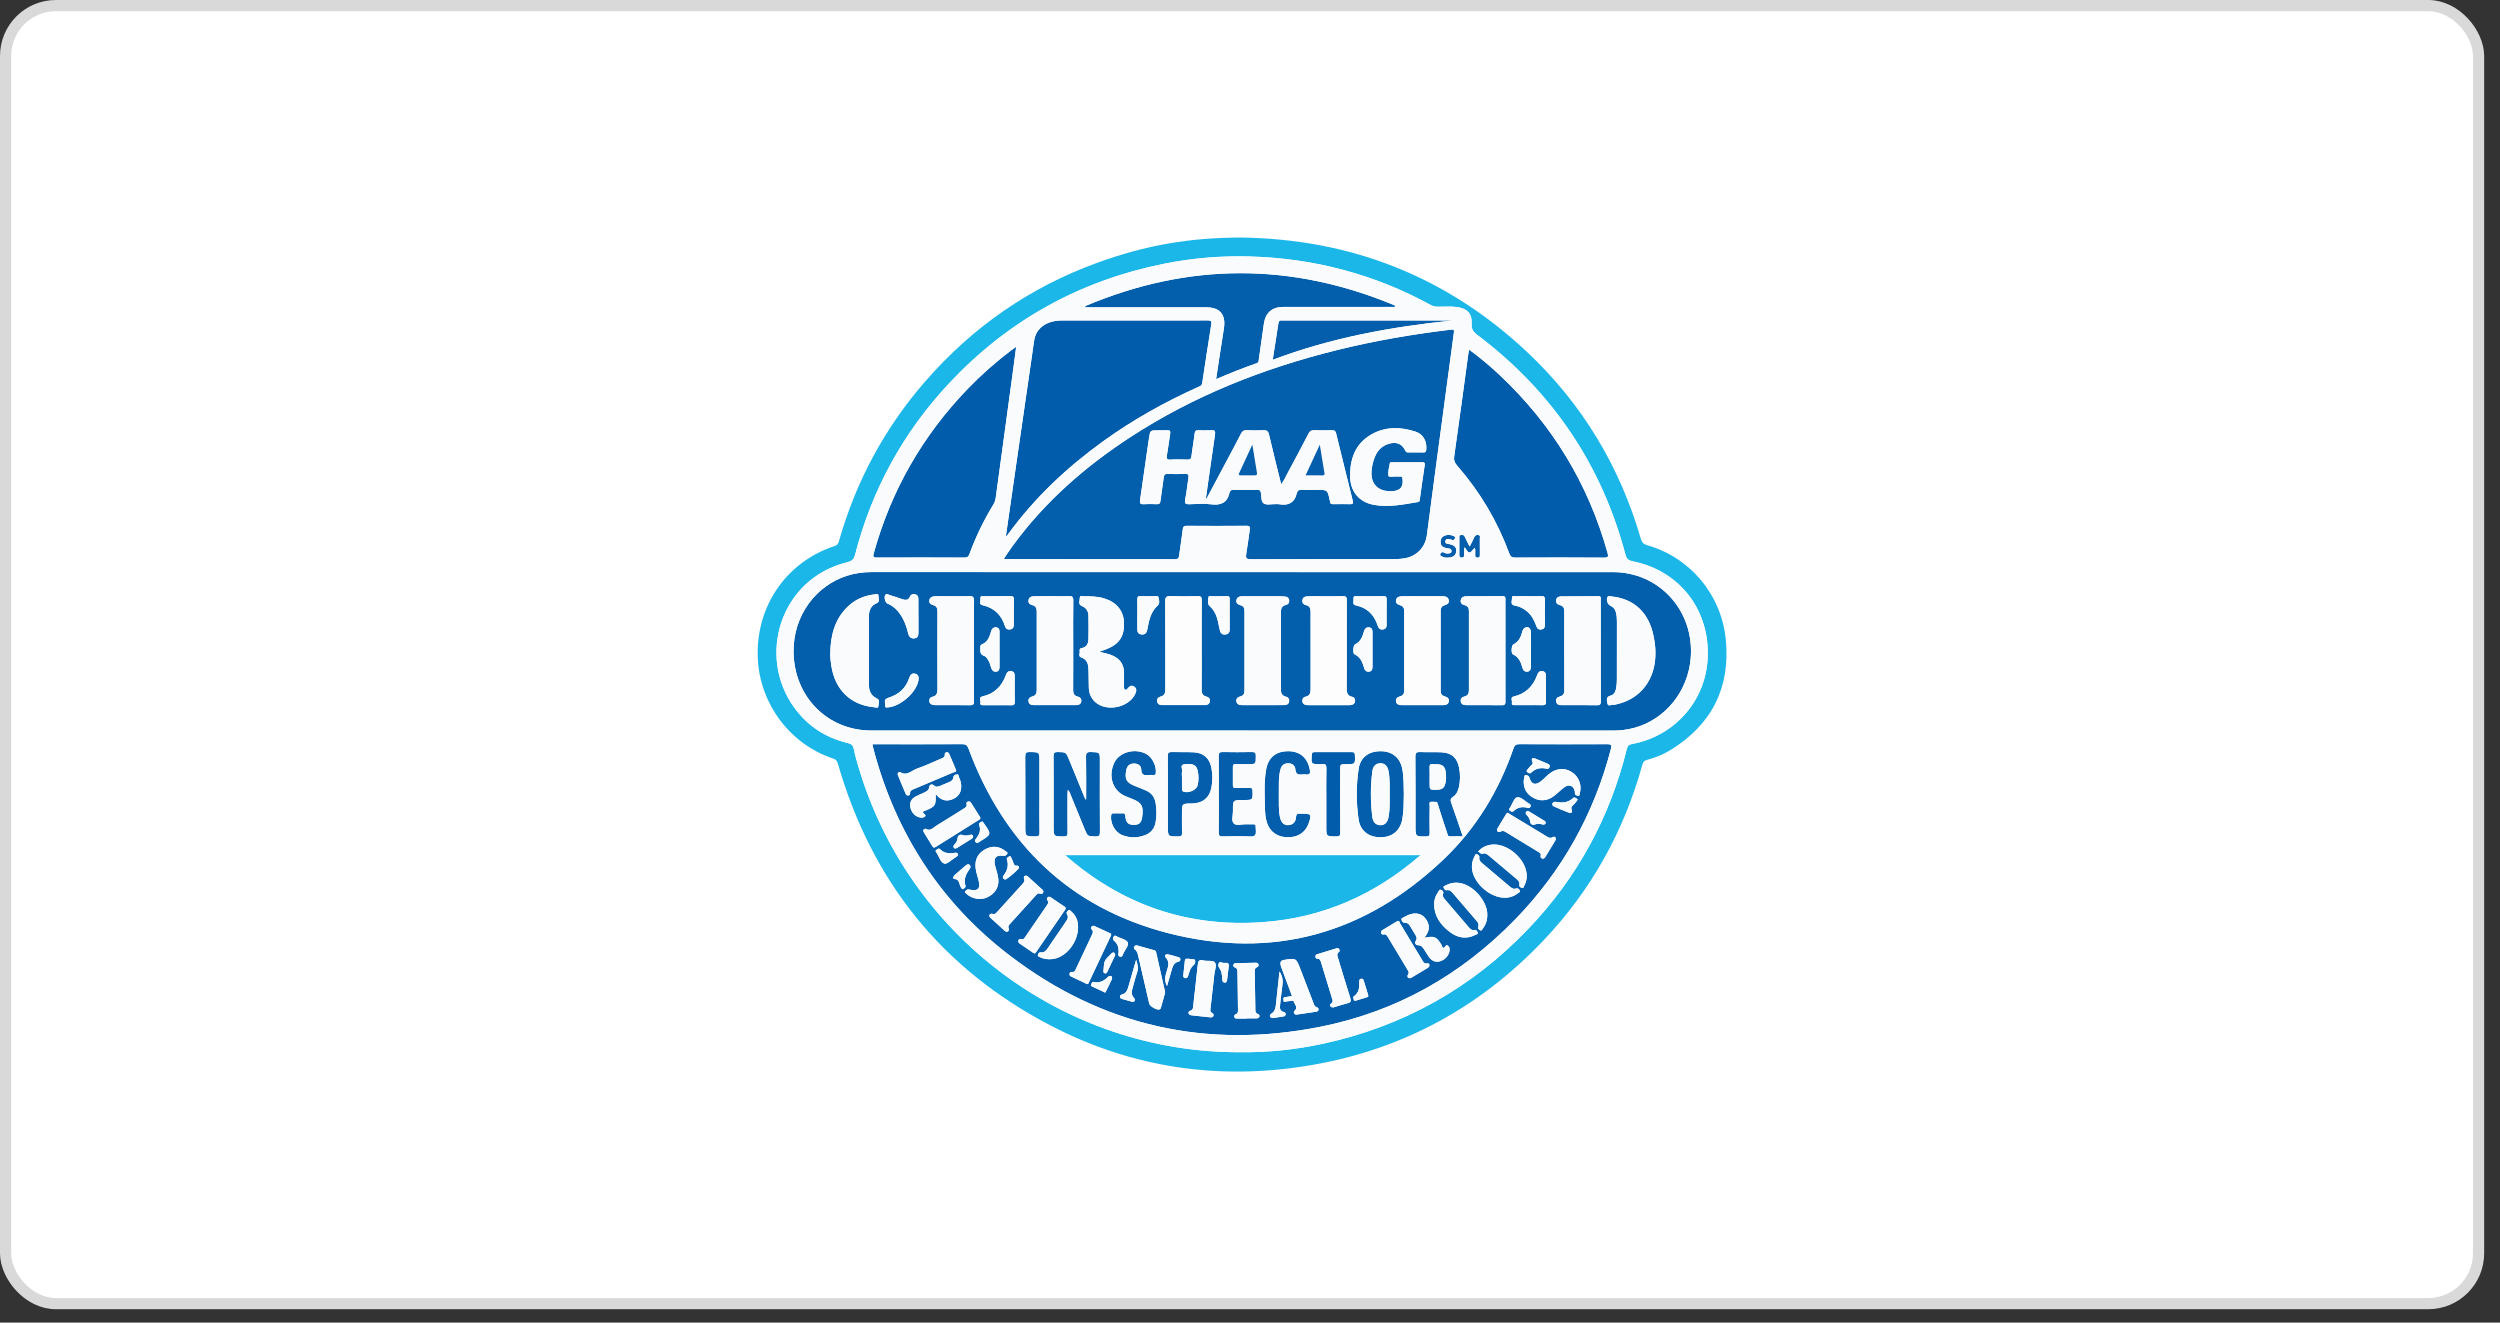 <svg width="155" height="82" viewBox="0 0 155 82" fill="none" xmlns="http://www.w3.org/2000/svg">
<rect x="0" y="0" width="155" height="82" fill="#333333" stroke="none"/>
<rect x="0.347" y="0.347" width="153.324" height="80.478" rx="3.122" fill="white"/>
<rect x="0.347" y="0.347" width="153.324" height="80.478" rx="3.122" stroke="#D9D9D9" stroke-width="0.694"/>
<g clip-path="url(#clip0_315_1473)">
<path d="M104.619 48.083C104.246 48.315 103.849 48.513 103.432 48.676C102.162 52.83 100.02 56.51 97.061 59.622C92.834 64.066 87.675 66.847 81.725 67.888C80.025 68.185 78.347 68.333 76.695 68.333C72.341 68.333 68.168 67.303 64.234 65.251C57.322 61.644 52.647 56.028 50.33 48.551C47.349 47.245 45.279 44.306 45.094 41.015C44.88 37.199 46.984 33.81 50.398 32.338C51.552 28.636 53.417 25.291 55.948 22.386C59.1 18.767 62.955 16.115 67.407 14.501C70.558 13.359 73.482 12.845 76.89 12.831H76.905L76.92 12.831C84.288 12.92 90.702 15.483 95.984 20.45C99.434 23.695 101.91 27.649 103.35 32.213C106.422 33.37 108.565 36.149 108.887 39.479C109.242 43.149 107.767 46.124 104.619 48.083Z" fill="white"/>
<path d="M76.898 14.727C73.773 14.739 71.085 15.185 68.054 16.284C63.861 17.803 60.306 20.27 57.378 23.631C54.848 26.534 53.068 29.849 52.014 33.553C51.974 33.697 51.927 33.793 51.761 33.847C48.686 34.857 46.806 37.685 46.988 40.908C47.142 43.657 48.974 46.137 51.654 47.031C51.829 47.089 51.901 47.178 51.951 47.353C54.037 54.625 58.409 60.072 65.112 63.569C70.238 66.244 75.705 67.015 81.399 66.02C87.008 65.039 91.768 62.437 95.688 58.315C98.65 55.2 100.682 51.55 101.828 47.408C101.874 47.239 101.947 47.157 102.113 47.113C102.645 46.974 103.152 46.763 103.617 46.473C106.144 44.901 107.287 42.614 107.001 39.661C106.73 36.863 104.778 34.555 102.129 33.805C101.898 33.739 101.797 33.633 101.733 33.41C100.43 28.914 98.093 25.035 94.686 21.831C89.694 17.137 83.738 14.809 76.898 14.727Z" fill="#FDFDFD"/>
<path d="M76.898 65.237C78.632 65.259 80.345 65.075 82.038 64.709C87.003 63.634 91.249 61.256 94.756 57.589C97.786 54.42 99.818 50.688 100.865 46.426C100.915 46.222 101.012 46.159 101.202 46.124C103.949 45.625 106.223 43.115 105.843 39.761C105.554 37.211 103.738 35.295 101.221 34.8C100.97 34.751 100.848 34.658 100.779 34.396C99.299 28.793 96.222 24.26 91.601 20.773C91.343 20.578 91.22 20.399 91.241 20.063C91.278 19.459 90.985 19.141 90.38 19.044C89.968 18.978 89.551 19.024 89.137 19.016C88.982 19.014 88.844 18.987 88.705 18.912C85.216 17.002 81.474 16.018 77.505 15.903C75.708 15.851 73.922 16.001 72.159 16.356C66.929 17.408 62.481 19.88 58.838 23.775C55.993 26.818 54.051 30.368 53.012 34.405C52.94 34.685 52.809 34.791 52.537 34.858C48.392 35.866 46.911 40.66 49.248 43.876C50.074 45.011 51.185 45.739 52.55 46.063C52.788 46.12 52.894 46.218 52.939 46.454C53.005 46.795 53.104 47.132 53.202 47.466C56.274 57.981 65.955 65.286 76.898 65.237ZM76.898 14.727C83.738 14.809 89.694 17.137 94.686 21.831C98.093 25.035 100.43 28.914 101.733 33.41C101.797 33.633 101.898 33.739 102.129 33.805C104.778 34.555 106.73 36.863 107.001 39.661C107.287 42.613 106.145 44.901 103.617 46.473C103.152 46.763 102.645 46.974 102.113 47.114C101.947 47.157 101.874 47.239 101.828 47.408C100.682 51.55 98.65 55.2 95.688 58.315C91.768 62.437 87.008 65.039 81.399 66.02C75.705 67.015 70.238 66.244 65.112 63.569C58.409 60.072 54.037 54.625 51.951 47.353C51.901 47.178 51.829 47.089 51.654 47.031C48.974 46.137 47.142 43.657 46.988 40.908C46.806 37.685 48.686 34.857 51.761 33.847C51.927 33.793 51.973 33.697 52.014 33.553C53.068 29.849 54.848 26.534 57.378 23.631C60.306 20.27 63.861 17.803 68.054 16.284C71.085 15.185 73.773 14.739 76.898 14.727Z" fill="#1CB7E9"/>
<path d="M54.871 43.572C54.871 43.874 54.871 43.874 55.059 43.858C55.829 43.793 56.786 42.956 56.938 42.219C56.978 42.027 56.97 41.845 56.758 41.776C56.536 41.703 56.428 41.857 56.368 42.042C56.163 42.678 55.713 43.063 55.095 43.256C54.903 43.316 54.835 43.41 54.871 43.572ZM85.095 40.291C85.095 39.923 85.097 39.556 85.094 39.188C85.093 39.072 85.074 38.956 84.945 38.91C84.84 38.872 84.739 38.887 84.659 38.971C84.592 39.042 84.569 39.135 84.543 39.226C84.454 39.532 84.323 39.804 84.01 39.951C83.897 40.004 83.861 40.511 83.973 40.561C84.355 40.733 84.475 41.07 84.58 41.43C84.623 41.58 84.732 41.669 84.902 41.639C85.071 41.608 85.093 41.472 85.094 41.337C85.099 40.988 85.096 40.639 85.095 40.291ZM61.97 40.257C61.97 39.89 61.969 39.522 61.97 39.155C61.971 39.042 61.939 38.947 61.824 38.907C61.73 38.874 61.639 38.889 61.559 38.956C61.474 39.027 61.451 39.129 61.423 39.229C61.338 39.538 61.203 39.813 60.887 39.948C60.816 39.979 60.782 40.019 60.783 40.095C60.788 40.318 60.71 40.57 61.029 40.668C61.136 40.702 61.198 40.815 61.259 40.911C61.357 41.063 61.4 41.238 61.455 41.408C61.502 41.553 61.589 41.662 61.762 41.642C61.946 41.62 61.972 41.486 61.971 41.331C61.968 40.974 61.97 40.615 61.97 40.257ZM94.921 40.284C94.921 39.916 94.93 39.549 94.918 39.183C94.911 38.937 94.731 38.821 94.544 38.923C94.424 38.988 94.396 39.11 94.363 39.228C94.279 39.537 94.136 39.8 93.832 39.953C93.703 40.018 93.676 40.514 93.804 40.571C94.165 40.732 94.292 41.04 94.385 41.386C94.426 41.541 94.518 41.667 94.704 41.641C94.899 41.613 94.921 41.459 94.921 41.3C94.922 40.961 94.922 40.623 94.921 40.284ZM70.516 38.09C70.516 38.373 70.52 38.656 70.515 38.938C70.511 39.131 70.525 39.308 70.766 39.337C71.028 39.368 71.108 39.198 71.146 38.982C71.237 38.449 71.352 37.931 71.781 37.54C71.924 37.41 71.867 37.193 71.824 37.03C71.791 36.901 71.627 36.973 71.523 36.969C71.25 36.96 70.976 36.974 70.703 36.963C70.552 36.957 70.509 37.012 70.513 37.157C70.522 37.468 70.516 37.779 70.516 38.09ZM76.238 38.09C76.238 37.779 76.235 37.468 76.239 37.157C76.24 37.042 76.234 36.959 76.079 36.963C75.74 36.972 75.4 36.966 75.061 36.967C75.007 36.967 74.924 36.956 74.923 37.027C74.921 37.216 74.828 37.424 75.007 37.585C75.286 37.834 75.428 38.157 75.51 38.512C75.556 38.714 75.587 38.919 75.642 39.118C75.688 39.284 75.811 39.363 75.987 39.337C76.168 39.311 76.241 39.202 76.239 39.023C76.235 38.712 76.238 38.401 76.238 38.09ZM94.792 43.719C95.066 43.719 95.34 43.709 95.613 43.723C95.796 43.732 95.858 43.678 95.853 43.489C95.84 42.989 95.847 42.488 95.85 41.988C95.85 41.821 95.853 41.652 95.644 41.61C95.441 41.57 95.354 41.718 95.297 41.873C95.045 42.562 94.584 43.011 93.859 43.18C93.615 43.236 93.769 43.441 93.739 43.576C93.707 43.714 93.812 43.72 93.914 43.72C94.207 43.718 94.5 43.719 94.792 43.719ZM94.752 36.966C94.507 36.966 94.261 36.957 94.016 36.97C93.916 36.975 93.731 36.883 93.742 37.094C93.751 37.258 93.606 37.5 93.938 37.552C94.21 37.594 94.455 37.724 94.67 37.901C94.964 38.145 95.132 38.467 95.252 38.82C95.304 38.975 95.4 39.054 95.57 39.026C95.746 38.996 95.788 38.886 95.786 38.721C95.778 38.211 95.774 37.701 95.788 37.192C95.793 36.995 95.721 36.954 95.545 36.963C95.281 36.975 95.016 36.966 94.752 36.966ZM84.958 36.966C84.694 36.966 84.43 36.964 84.165 36.967C84.052 36.968 83.889 36.923 83.919 37.127C83.941 37.276 83.802 37.483 84.098 37.545C84.703 37.672 85.123 38.04 85.353 38.617C85.385 38.695 85.409 38.777 85.442 38.855C85.502 38.994 85.603 39.056 85.758 39.025C85.915 38.993 85.973 38.898 85.972 38.742C85.968 38.214 85.966 37.685 85.973 37.157C85.975 37.009 85.927 36.958 85.779 36.963C85.505 36.973 85.232 36.966 84.958 36.966ZM61.834 36.966C61.551 36.966 61.268 36.965 60.985 36.967C60.896 36.968 60.763 36.941 60.789 37.089C60.816 37.235 60.659 37.463 60.907 37.519C61.642 37.684 62.097 38.129 62.315 38.838C62.359 38.981 62.465 39.051 62.62 39.028C62.79 39.004 62.857 38.898 62.857 38.733C62.855 38.205 62.851 37.676 62.859 37.148C62.862 36.987 62.791 36.96 62.655 36.964C62.382 36.971 62.108 36.966 61.834 36.966ZM61.855 43.723C62.129 43.723 62.403 43.715 62.676 43.726C62.855 43.734 62.923 43.686 62.918 43.491C62.903 42.991 62.912 42.491 62.913 41.991C62.914 41.825 62.919 41.653 62.709 41.611C62.489 41.568 62.411 41.732 62.35 41.895C62.096 42.571 61.637 43.018 60.922 43.174C60.657 43.232 60.819 43.431 60.787 43.563C60.751 43.715 60.863 43.725 60.978 43.724C61.27 43.721 61.563 43.723 61.855 43.723ZM56.942 38.209H56.941C56.941 37.851 56.944 37.493 56.94 37.135C56.938 36.99 56.881 36.877 56.725 36.844C56.589 36.816 56.474 36.855 56.419 36.985C56.321 37.216 56.151 37.22 55.953 37.154C55.694 37.068 55.437 36.972 55.175 36.898C55.083 36.871 54.962 36.766 54.878 36.903C54.8 37.033 54.894 37.366 55.012 37.414C55.451 37.597 55.746 37.927 55.967 38.337C56.125 38.629 56.229 38.939 56.303 39.262C56.351 39.465 56.464 39.607 56.699 39.578C56.927 39.55 56.942 39.378 56.942 39.199V38.209ZM102.638 40.511C102.645 40.151 102.592 39.796 102.523 39.445C102.238 37.987 101.307 37.112 99.9 36.978C99.815 36.97 99.71 36.916 99.654 37.038C99.577 37.205 99.68 37.485 99.851 37.559C100.019 37.633 100.124 37.759 100.176 37.928C100.241 38.137 100.25 38.354 100.25 38.571C100.25 39.759 100.252 40.948 100.247 42.136C100.247 42.323 100.229 42.512 100.196 42.697C100.161 42.89 100.062 43.079 99.868 43.124C99.552 43.197 99.626 43.431 99.658 43.606C99.7 43.837 99.903 43.679 100.033 43.697C100.096 43.705 100.163 43.68 100.227 43.666C101.716 43.337 102.639 42.13 102.638 40.511ZM51.479 40.467C51.463 40.734 51.502 40.996 51.54 41.258C51.757 42.758 52.743 43.72 54.204 43.849C54.289 43.857 54.45 43.936 54.458 43.785C54.467 43.626 54.583 43.402 54.367 43.303C53.979 43.127 53.872 42.807 53.87 42.428C53.867 41.031 53.865 39.634 53.871 38.236C53.873 37.87 53.974 37.552 54.364 37.393C54.58 37.305 54.459 37.092 54.462 36.94C54.466 36.775 54.31 36.842 54.223 36.852C53.577 36.927 53.006 37.171 52.537 37.633C51.746 38.415 51.498 39.399 51.479 40.467ZM68.156 40.409C68.344 40.342 68.468 40.3 68.59 40.253C69.394 39.938 69.721 39.447 69.689 38.605C69.661 37.867 69.225 37.331 68.456 37.1C68.054 36.979 67.638 36.967 67.223 36.971C67.129 36.972 66.949 36.887 66.95 37.063C66.951 37.235 66.811 37.466 67.085 37.579C67.349 37.687 67.479 37.901 67.484 38.178C67.493 38.659 67.496 39.141 67.484 39.622C67.477 39.894 67.378 40.129 67.067 40.181C66.953 40.2 66.922 40.262 66.94 40.354C66.966 40.491 66.841 40.695 67.024 40.755C67.439 40.893 67.478 41.218 67.489 41.568C67.501 41.926 67.494 42.285 67.508 42.643C67.521 42.986 67.643 43.286 67.9 43.523C68.594 44.159 69.992 43.877 70.386 43.02C70.462 42.854 70.498 42.689 70.316 42.567C70.154 42.46 70.033 42.539 69.927 42.67C69.887 42.721 69.843 42.79 69.768 42.762C69.684 42.73 69.69 42.642 69.69 42.567C69.688 42.294 69.685 42.02 69.69 41.746C69.7 41.198 69.437 40.839 68.942 40.628C68.709 40.529 68.46 40.492 68.156 40.409ZM74.504 40.005C74.504 39.071 74.499 38.137 74.508 37.202C74.51 37.017 74.457 36.959 74.27 36.962C73.703 36.974 73.136 36.981 72.571 36.96C72.311 36.951 72.242 37.025 72.244 37.286C72.255 39.098 72.248 40.91 72.252 42.722C72.253 42.953 72.21 43.129 71.952 43.19C71.807 43.224 71.725 43.323 71.743 43.48C71.765 43.656 71.895 43.715 72.046 43.715C72.933 43.719 73.821 43.719 74.707 43.715C74.86 43.715 74.987 43.655 75.009 43.478C75.028 43.319 74.944 43.223 74.8 43.189C74.542 43.13 74.499 42.956 74.501 42.723C74.509 41.817 74.504 40.911 74.504 40.005ZM83.498 39.991C83.498 39.066 83.493 38.141 83.502 37.216C83.504 37.022 83.454 36.955 83.252 36.962C82.79 36.977 82.328 36.966 81.865 36.967C81.601 36.967 81.336 36.957 81.072 36.973C80.923 36.982 80.766 37.019 80.748 37.221C80.732 37.398 80.83 37.483 80.985 37.519C81.22 37.573 81.258 37.746 81.258 37.949C81.257 39.545 81.256 41.14 81.259 42.735C81.259 42.964 81.207 43.141 80.945 43.194C80.795 43.225 80.729 43.338 80.751 43.492C80.771 43.638 80.875 43.695 81.007 43.711C81.072 43.719 81.139 43.718 81.205 43.718C81.988 43.719 82.772 43.719 83.555 43.718C83.63 43.718 83.707 43.719 83.781 43.706C83.914 43.682 84.004 43.608 84.016 43.464C84.026 43.334 83.965 43.227 83.844 43.204C83.522 43.142 83.494 42.92 83.496 42.653C83.502 41.766 83.498 40.879 83.498 39.991ZM60.384 40.351C60.384 39.322 60.374 38.293 60.391 37.264C60.395 37.004 60.314 36.949 60.074 36.96C59.65 36.98 59.224 36.966 58.799 36.966C58.516 36.966 58.233 36.959 57.95 36.971C57.793 36.978 57.645 37.038 57.618 37.221C57.593 37.397 57.715 37.48 57.861 37.518C58.075 37.574 58.125 37.712 58.124 37.918C58.118 39.514 58.116 41.109 58.125 42.704C58.127 42.963 58.083 43.145 57.797 43.203C57.676 43.228 57.609 43.334 57.616 43.459C57.624 43.6 57.716 43.679 57.85 43.704C57.914 43.716 57.981 43.718 58.047 43.718C58.746 43.719 59.444 43.711 60.143 43.724C60.349 43.728 60.39 43.657 60.388 43.467C60.379 42.428 60.384 41.39 60.384 40.351ZM99.248 40.348C99.248 39.301 99.249 38.254 99.246 37.206C99.246 37.107 99.302 36.964 99.106 36.965C98.332 36.97 97.559 36.968 96.785 36.977C96.638 36.979 96.5 37.037 96.479 37.212C96.459 37.383 96.566 37.482 96.715 37.517C96.934 37.569 96.987 37.706 96.986 37.911C96.982 39.543 96.981 41.175 96.988 42.808C96.989 43.029 96.896 43.135 96.697 43.19C96.527 43.236 96.439 43.349 96.491 43.53C96.546 43.717 96.708 43.718 96.86 43.718C97.577 43.72 98.295 43.711 99.011 43.724C99.225 43.728 99.253 43.645 99.252 43.462C99.244 42.424 99.248 41.386 99.248 40.348ZM93.336 40.351C93.336 39.304 93.336 38.257 93.335 37.21C93.335 37.094 93.374 36.961 93.169 36.963C92.414 36.971 91.66 36.963 90.905 36.971C90.752 36.972 90.597 37.02 90.567 37.208C90.537 37.397 90.656 37.479 90.818 37.524C90.996 37.573 91.074 37.689 91.074 37.878C91.07 39.519 91.07 41.16 91.074 42.801C91.074 42.998 91.005 43.128 90.809 43.178C90.643 43.22 90.532 43.31 90.569 43.497C90.609 43.704 90.777 43.718 90.942 43.718C91.668 43.72 92.395 43.711 93.121 43.724C93.336 43.728 93.338 43.62 93.337 43.463C93.334 42.426 93.336 41.389 93.336 40.351ZM66.539 40.014C66.539 39.088 66.53 38.163 66.545 37.238C66.548 37.006 66.474 36.946 66.258 36.962C66.013 36.979 65.767 36.966 65.522 36.966C65.059 36.966 64.596 36.961 64.134 36.97C63.973 36.973 63.802 37.003 63.769 37.21C63.739 37.4 63.861 37.479 64.022 37.524C64.217 37.578 64.278 37.713 64.278 37.908C64.273 39.532 64.273 41.156 64.278 42.78C64.278 42.988 64.21 43.125 64.004 43.181C63.852 43.221 63.746 43.301 63.767 43.478C63.791 43.673 63.937 43.716 64.096 43.716C64.974 43.72 65.852 43.719 66.73 43.716C66.884 43.716 67.015 43.655 67.04 43.486C67.066 43.316 66.965 43.221 66.809 43.184C66.579 43.13 66.533 42.976 66.535 42.761C66.543 41.845 66.539 40.929 66.539 40.014ZM88.18 43.718C88.614 43.718 89.049 43.72 89.483 43.717C89.644 43.716 89.796 43.674 89.827 43.491C89.857 43.308 89.739 43.221 89.574 43.176C89.398 43.127 89.321 43.015 89.321 42.821C89.327 41.17 89.326 39.518 89.322 37.866C89.322 37.703 89.376 37.591 89.53 37.539C89.698 37.482 89.876 37.423 89.823 37.198C89.77 36.977 89.573 36.968 89.39 36.967C88.946 36.965 88.503 36.966 88.059 36.967C87.672 36.967 87.285 36.96 86.898 36.971C86.745 36.975 86.589 37.022 86.555 37.206C86.52 37.396 86.647 37.478 86.806 37.522C87.002 37.576 87.062 37.706 87.061 37.903C87.057 39.536 87.057 41.169 87.061 42.801C87.062 42.986 87.006 43.114 86.825 43.169C86.658 43.219 86.513 43.293 86.556 43.499C86.598 43.697 86.766 43.718 86.934 43.718C87.35 43.719 87.765 43.718 88.18 43.718ZM78.295 43.719V43.718C78.739 43.718 79.183 43.722 79.626 43.715C79.775 43.713 79.906 43.661 79.928 43.481C79.948 43.32 79.864 43.225 79.721 43.191C79.466 43.131 79.415 42.961 79.416 42.726C79.422 41.141 79.422 39.555 79.416 37.97C79.416 37.735 79.469 37.566 79.724 37.507C79.869 37.473 79.947 37.375 79.929 37.215C79.911 37.064 79.807 37.001 79.68 36.988C79.502 36.969 79.322 36.967 79.143 36.967C78.445 36.965 77.747 36.964 77.048 36.967C76.87 36.968 76.693 37.007 76.658 37.216C76.626 37.401 76.763 37.482 76.919 37.527C77.103 37.579 77.159 37.699 77.159 37.886C77.153 39.528 77.153 41.171 77.159 42.813C77.159 43.001 77.098 43.124 76.918 43.173C76.756 43.217 76.629 43.295 76.657 43.482C76.688 43.683 76.851 43.718 77.021 43.718C77.446 43.72 77.871 43.719 78.295 43.719ZM77.001 45.294H54.031C51.302 45.294 49.255 43.201 49.202 40.469C49.157 38.141 50.624 36.289 52.525 35.693C53.015 35.539 53.516 35.469 54.03 35.469C69.353 35.47 84.676 35.469 100 35.471C102.899 35.471 105.05 37.886 104.826 40.781C104.665 42.867 103.244 44.611 101.315 45.13C100.893 45.244 100.466 45.295 100.029 45.295C92.353 45.294 84.677 45.294 77.001 45.294Z" fill="#035EAB"/>
<path d="M95.607 51.116C95.716 51.137 95.794 51.13 95.825 51.045C95.853 50.972 95.802 50.922 95.742 50.886C95.43 50.696 95.118 50.506 94.806 50.317C94.745 50.28 94.681 50.27 94.627 50.328C94.56 50.401 94.597 50.469 94.65 50.527C94.764 50.653 94.859 50.781 94.872 50.966C94.882 51.095 95.028 51.169 95.12 51.134C95.299 51.066 95.462 51.055 95.607 51.116ZM76.185 59.892C76.204 59.594 75.928 59.745 75.787 59.69C75.723 59.665 75.607 59.619 75.565 59.724C75.532 59.806 75.515 59.908 75.581 59.994C75.745 60.207 75.765 60.46 75.78 60.714C75.786 60.813 75.796 60.91 75.921 60.921C76.051 60.932 76.07 60.834 76.082 60.736C76.115 60.466 76.148 60.196 76.185 59.892ZM60.333 51.852C60.309 51.767 60.243 51.73 60.145 51.761C59.98 51.813 59.825 51.827 59.65 51.767C59.517 51.722 59.383 51.806 59.37 51.958C59.357 52.122 59.287 52.243 59.18 52.354C59.123 52.414 59.087 52.491 59.133 52.558C59.196 52.648 59.285 52.603 59.359 52.558C59.647 52.38 59.934 52.199 60.222 52.02C60.279 51.984 60.332 51.946 60.333 51.852ZM68.424 60.08C68.434 60.161 68.348 60.293 68.503 60.349C68.577 60.377 68.624 60.317 68.654 60.254C68.81 59.924 68.965 59.593 69.121 59.263C69.153 59.196 69.15 59.13 69.092 59.084C69.014 59.022 68.952 59.076 68.896 59.129C68.863 59.162 68.834 59.199 68.8 59.231C68.484 59.529 68.448 59.608 68.424 60.08ZM73.36 60.501C73.363 60.538 73.367 60.625 73.478 60.645C73.584 60.663 73.636 60.597 73.662 60.511C73.737 60.268 73.792 60.013 74 59.844C74.096 59.766 74.116 59.666 74.1 59.569C74.08 59.446 73.95 59.489 73.868 59.469C73.786 59.45 73.699 59.455 73.616 59.444C73.504 59.428 73.468 59.481 73.459 59.585C73.432 59.874 73.397 60.163 73.36 60.501ZM94.733 50.092C94.8 50.12 94.858 50.084 94.893 50.004C94.933 49.91 94.865 49.863 94.8 49.827C94.549 49.687 94.305 49.392 94.056 49.437C93.882 49.469 93.768 49.842 93.63 50.065C93.589 50.131 93.511 50.201 93.629 50.274C93.704 50.321 93.767 50.366 93.851 50.285C94.097 50.048 94.389 49.998 94.733 50.092ZM60.908 50.928C60.778 50.981 60.662 51.026 60.72 51.194C60.818 51.482 60.718 51.727 60.548 51.955C60.488 52.036 60.39 52.121 60.498 52.222C60.602 52.319 60.687 52.214 60.77 52.163C61.48 51.727 61.48 51.727 61.005 51.053C60.974 51.009 60.939 50.967 60.908 50.928ZM69.353 59.015C69.358 59.12 69.275 59.264 69.427 59.31C69.599 59.362 69.616 59.186 69.661 59.086C69.76 58.865 70.006 58.615 69.918 58.43C69.835 58.256 69.514 58.192 69.293 58.089C69.214 58.053 69.125 57.94 69.035 58.094C68.967 58.21 69.004 58.276 69.096 58.354C69.298 58.526 69.359 58.759 69.353 59.015ZM95.937 47.671C95.959 47.675 96.04 47.658 96.074 47.561C96.109 47.462 96.055 47.399 95.968 47.362C95.71 47.252 95.453 47.14 95.192 47.038C95.019 46.971 94.915 47.026 95.004 47.218C95.06 47.339 95.004 47.385 94.935 47.452C94.861 47.524 94.789 47.599 94.73 47.683C94.692 47.736 94.597 47.804 94.689 47.87C94.754 47.917 94.842 48 94.938 47.905C95.201 47.645 95.513 47.571 95.937 47.671ZM62.315 54.529C62.341 54.524 62.364 54.526 62.378 54.517C62.657 54.324 62.918 54.108 63.145 53.857C63.219 53.775 63.171 53.666 63.035 53.675C62.895 53.686 62.862 53.598 62.828 53.495C62.795 53.397 62.76 53.299 62.711 53.208C62.681 53.154 62.658 53.041 62.557 53.11C62.495 53.151 62.391 53.189 62.429 53.301C62.552 53.668 62.447 53.981 62.225 54.279C62.144 54.388 62.167 54.493 62.315 54.529ZM68.95 60.679C68.946 60.591 68.945 60.544 68.891 60.521C68.806 60.486 68.744 60.527 68.688 60.581C68.446 60.815 68.176 60.966 67.823 60.884C67.697 60.854 67.695 60.961 67.658 61.032C67.598 61.147 67.703 61.158 67.761 61.187C67.972 61.291 68.186 61.39 68.4 61.487C68.445 61.507 68.512 61.578 68.548 61.508C68.695 61.225 68.828 60.934 68.95 60.679ZM84.052 62.044C84.285 61.972 84.519 61.899 84.754 61.831C84.864 61.799 84.838 61.735 84.813 61.657C84.728 61.388 84.649 61.117 84.566 60.847C84.538 60.757 84.514 60.656 84.381 60.687C84.273 60.713 84.269 60.799 84.273 60.888C84.287 61.228 84.255 61.55 83.945 61.769C83.853 61.833 83.919 61.901 83.932 61.97C83.946 62.039 83.983 62.066 84.052 62.044ZM59.4 52.993C59.373 52.859 59.281 52.861 59.198 52.876C58.858 52.937 58.541 52.916 58.28 52.652C58.19 52.561 58.129 52.661 58.059 52.696C57.96 52.745 58.022 52.809 58.056 52.857C58.222 53.095 58.304 53.472 58.549 53.546C58.718 53.597 58.99 53.311 59.215 53.174C59.263 53.145 59.311 53.114 59.352 53.075C59.377 53.052 59.388 53.014 59.4 52.993ZM96.457 49.717C96.361 49.701 96.286 49.738 96.251 49.825C96.215 49.914 96.279 49.973 96.348 50.003C96.648 50.136 96.948 50.272 97.256 50.383C97.376 50.427 97.529 50.412 97.443 50.207C97.387 50.073 97.446 49.998 97.536 49.915C97.612 49.846 97.682 49.768 97.74 49.684C97.769 49.642 97.858 49.583 97.762 49.524C97.695 49.483 97.612 49.403 97.535 49.476C97.221 49.776 96.851 49.793 96.457 49.717ZM72.356 61.135C72.462 60.769 72.562 60.426 72.661 60.083C72.723 59.866 72.816 59.676 73.066 59.626C73.142 59.611 73.18 59.567 73.181 59.49C73.183 59.425 73.149 59.377 73.093 59.359C72.869 59.291 72.644 59.216 72.415 59.172C72.269 59.143 72.17 59.261 72.274 59.37C72.526 59.636 72.434 59.906 72.345 60.187C72.249 60.493 72.162 60.799 72.356 61.135ZM59.698 55.13C59.777 55.073 59.894 55.031 59.858 54.919C59.729 54.511 59.897 54.185 60.122 53.869C60.173 53.796 60.197 53.707 60.129 53.635C60.058 53.559 59.969 53.587 59.9 53.645C59.655 53.85 59.41 54.058 59.172 54.272C59.096 54.34 59.062 54.494 59.168 54.499C59.471 54.512 59.451 54.748 59.531 54.924C59.567 55.005 59.594 55.101 59.698 55.13ZM70.439 59.509C70.268 60.104 70.112 60.647 69.956 61.19C69.894 61.405 69.805 61.6 69.56 61.661C69.488 61.678 69.439 61.715 69.436 61.793C69.434 61.872 69.492 61.914 69.555 61.934C69.762 61.997 69.97 62.056 70.18 62.109C70.231 62.122 70.295 62.127 70.334 62.069C70.375 62.007 70.373 61.944 70.319 61.889C70.124 61.691 70.158 61.464 70.228 61.229C70.319 60.922 70.391 60.609 70.496 60.307C70.586 60.049 70.548 59.813 70.439 59.509ZM79.328 60.23C79.254 60.91 79.19 61.525 79.121 62.139C79.09 62.408 79.089 62.693 78.813 62.86C78.754 62.895 78.71 62.952 78.745 63.026C78.782 63.102 78.855 63.13 78.935 63.119C79.15 63.09 79.363 63.054 79.577 63.021C79.65 63.01 79.701 62.974 79.708 62.897C79.715 62.82 79.67 62.766 79.602 62.75C79.331 62.689 79.345 62.487 79.367 62.284C79.41 61.89 79.45 61.496 79.506 61.105C79.548 60.816 79.527 60.545 79.328 60.23ZM66.84 57.488C66.841 57.077 66.701 56.75 66.415 56.513C66.364 56.471 66.31 56.37 66.23 56.451C66.177 56.505 66.086 56.579 66.145 56.669C66.28 56.874 66.162 57.028 66.057 57.184C65.699 57.715 65.337 58.243 64.975 58.771C64.867 58.929 64.755 59.082 64.524 59.049C64.415 59.033 64.375 59.134 64.35 59.205C64.317 59.303 64.424 59.318 64.486 59.349C64.712 59.462 64.953 59.489 65.201 59.469C66.06 59.401 66.837 58.461 66.84 57.488ZM92.211 56.69C92.211 56.023 91.599 55.162 90.857 54.852C90.442 54.678 90.032 54.684 89.632 54.898C89.576 54.928 89.461 54.941 89.509 55.045C89.541 55.115 89.589 55.214 89.691 55.196C89.91 55.157 90.013 55.305 90.13 55.442C90.571 55.959 91.015 56.472 91.456 56.989C91.575 57.13 91.725 57.258 91.646 57.484C91.614 57.576 91.704 57.65 91.772 57.685C91.86 57.729 91.895 57.627 91.937 57.572C92.119 57.332 92.218 57.062 92.211 56.69ZM91.645 52.798C91.748 52.84 91.79 52.973 91.913 52.932C92.099 52.871 92.216 52.974 92.34 53.079C92.887 53.541 93.435 54.002 93.983 54.463C94.106 54.567 94.232 54.665 94.199 54.859C94.178 54.977 94.283 55.032 94.364 55.059C94.457 55.09 94.469 54.979 94.501 54.921C94.601 54.737 94.654 54.54 94.657 54.327C94.673 53.295 93.434 52.213 92.414 52.377C92.121 52.425 91.861 52.55 91.645 52.798ZM89.454 55.458C89.534 55.33 89.46 55.225 89.36 55.179C89.228 55.118 89.199 55.27 89.145 55.343C88.992 55.553 88.916 55.792 88.916 56.055C88.916 56.813 89.321 57.351 89.886 57.783C90.368 58.151 90.905 58.253 91.471 57.967C91.532 57.937 91.667 57.924 91.612 57.807C91.578 57.736 91.53 57.632 91.402 57.66C91.252 57.693 91.157 57.603 91.067 57.498C90.572 56.918 90.076 56.34 89.58 55.761C89.507 55.675 89.434 55.587 89.454 55.458ZM93.251 55.662C93.574 55.672 93.863 55.575 94.118 55.378C94.171 55.337 94.276 55.3 94.227 55.215C94.184 55.142 94.113 55.049 93.999 55.09C93.827 55.153 93.713 55.058 93.596 54.959C93.043 54.491 92.49 54.023 91.935 53.557C91.811 53.453 91.684 53.356 91.717 53.162C91.738 53.044 91.633 52.987 91.554 52.962C91.463 52.931 91.448 53.046 91.416 53.106C91.273 53.371 91.225 53.656 91.275 53.952C91.42 54.806 92.385 55.639 93.251 55.662ZM58.011 49.219C58.089 49.312 58.121 49.36 58.163 49.398C58.458 49.661 58.764 49.7 59.126 49.523C59.461 49.359 59.614 49.082 59.593 48.695C59.584 48.522 59.536 48.36 59.465 48.206C59.431 48.132 59.447 47.992 59.308 48.016C59.209 48.033 59.118 48.072 59.107 48.21C59.095 48.354 58.982 48.435 58.855 48.489C58.664 48.57 58.474 48.653 58.282 48.73C58.149 48.784 58.024 48.816 57.893 48.693C57.775 48.582 57.623 48.669 57.614 48.781C57.592 49.042 57.395 49.088 57.224 49.175C57.048 49.264 56.856 49.325 56.692 49.432C56.422 49.609 56.361 49.907 56.498 50.233C56.624 50.533 56.927 50.729 57.206 50.692C57.331 50.675 57.441 50.578 57.336 50.496C57.084 50.299 57.318 50.29 57.416 50.246C58.008 49.979 58.025 49.956 58.011 49.219ZM88.305 58.145C88.571 57.822 88.679 57.509 88.5 57.147C88.223 56.586 87.678 56.482 87.035 56.873C86.973 56.911 86.848 56.923 86.898 57.045C86.933 57.13 86.975 57.219 87.098 57.213C87.232 57.207 87.334 57.271 87.403 57.384C87.531 57.593 87.659 57.801 87.781 58.014C87.839 58.115 87.856 58.215 87.779 58.33C87.678 58.478 87.783 58.607 87.91 58.606C88.127 58.602 88.209 58.738 88.302 58.877C88.413 59.04 88.503 59.219 88.625 59.374C88.828 59.632 89.092 59.69 89.382 59.566C89.693 59.433 89.91 59.098 89.871 58.808C89.851 58.661 89.701 58.543 89.633 58.645C89.438 58.938 89.418 58.648 89.372 58.578C89.043 58.067 88.944 58.019 88.305 58.145ZM75.012 63.075C75.07 63.068 75.176 63.111 75.229 62.995C75.277 62.891 75.206 62.839 75.131 62.794C75.004 62.717 75.044 62.595 75.055 62.489C75.129 61.797 75.208 61.105 75.287 60.413C75.316 60.163 75.455 59.843 75.325 59.681C75.195 59.518 74.845 59.611 74.603 59.549C74.312 59.474 74.281 59.618 74.257 59.844C74.17 60.696 74.069 61.546 73.975 62.397C73.964 62.502 73.962 62.606 73.838 62.649C73.758 62.678 73.664 62.708 73.691 62.82C73.718 62.931 73.819 62.945 73.915 62.956C74.271 62.994 74.626 63.033 75.012 63.075ZM67.399 61.017C67.479 61.02 67.488 60.958 67.511 60.91C67.96 59.958 68.41 59.007 68.857 58.055C68.888 57.991 68.934 57.915 68.827 57.866C68.503 57.717 68.181 57.563 67.855 57.416C67.797 57.39 67.727 57.393 67.676 57.456C67.624 57.521 67.637 57.581 67.689 57.632C67.79 57.73 67.764 57.828 67.712 57.939C67.374 58.653 67.039 59.369 66.701 60.083C66.659 60.173 66.624 60.282 66.485 60.264C66.402 60.253 66.334 60.274 66.311 60.365C66.284 60.471 66.356 60.523 66.434 60.56C66.663 60.671 66.894 60.775 67.124 60.883C67.217 60.927 67.309 60.974 67.399 61.017ZM57.382 51.382C57.199 51.422 57.234 51.534 57.294 51.635C57.463 51.918 57.644 52.193 57.813 52.475C57.874 52.577 57.93 52.564 58.015 52.51C58.907 51.95 59.801 51.391 60.694 50.833C60.761 50.791 60.82 50.753 60.761 50.66C60.574 50.366 60.389 50.071 60.205 49.776C60.159 49.702 60.092 49.677 60.012 49.7C59.936 49.723 59.907 49.787 59.926 49.856C59.968 50.016 59.858 50.071 59.753 50.137C59.194 50.485 58.64 50.842 58.075 51.181C57.865 51.307 57.684 51.572 57.382 51.382ZM64.127 59.117C64.2 59.109 64.224 59.054 64.255 59.009C64.845 58.148 65.433 57.285 66.025 56.425C66.092 56.328 66.094 56.273 65.987 56.204C65.711 56.026 65.442 55.836 65.169 55.652C65.105 55.609 65.035 55.57 64.963 55.631C64.894 55.688 64.888 55.763 64.943 55.831C65.04 55.948 64.97 56.039 64.905 56.133C64.459 56.785 64.013 57.438 63.566 58.089C63.514 58.165 63.468 58.257 63.348 58.23C63.258 58.209 63.173 58.209 63.139 58.313C63.101 58.429 63.19 58.483 63.267 58.537C63.515 58.708 63.764 58.877 64.012 59.047C64.051 59.073 64.092 59.096 64.127 59.117ZM88.629 59.842C88.616 59.788 88.586 59.715 88.507 59.732C88.278 59.779 88.22 59.603 88.135 59.462C87.693 58.727 87.253 57.99 86.807 57.258C86.769 57.196 86.762 57.039 86.619 57.123C86.309 57.303 86.005 57.491 85.699 57.676C85.635 57.715 85.614 57.778 85.63 57.848C85.648 57.928 85.712 57.954 85.781 57.938C85.943 57.901 85.997 58.016 86.06 58.121C86.459 58.784 86.857 59.446 87.255 60.109C87.313 60.205 87.385 60.293 87.298 60.418C87.258 60.476 87.239 60.574 87.311 60.625C87.387 60.68 87.471 60.64 87.547 60.594C87.861 60.404 88.177 60.215 88.493 60.026C88.559 59.986 88.619 59.943 88.629 59.842ZM96.459 52.046C96.458 51.861 96.341 51.855 96.248 51.91C96.103 51.996 96.004 51.929 95.89 51.859C95.134 51.398 94.377 50.94 93.617 50.484C93.55 50.444 93.476 50.32 93.388 50.464C93.206 50.762 93.023 51.058 92.845 51.358C92.812 51.414 92.798 51.488 92.845 51.546C92.895 51.608 92.975 51.593 93.027 51.564C93.141 51.5 93.233 51.514 93.341 51.58C94.015 51.995 94.692 52.404 95.368 52.816C95.448 52.864 95.545 52.905 95.525 53.024C95.509 53.116 95.505 53.198 95.612 53.23C95.73 53.265 95.781 53.179 95.832 53.097C96.023 52.783 96.214 52.469 96.404 52.155C96.428 52.115 96.446 52.072 96.459 52.046ZM82.685 62.459C82.941 62.382 83.235 62.28 83.536 62.206C83.733 62.158 83.786 62.091 83.718 61.881C83.458 61.075 83.22 60.263 82.974 59.453C82.928 59.302 82.844 59.151 83.019 59.02C83.065 58.984 83.064 58.916 83.034 58.863C82.998 58.798 82.939 58.774 82.867 58.796C82.461 58.92 82.056 59.043 81.652 59.17C81.583 59.192 81.549 59.248 81.556 59.325C81.561 59.391 81.606 59.44 81.661 59.44C81.856 59.438 81.878 59.582 81.919 59.718C82.137 60.438 82.358 61.157 82.578 61.876C82.616 62.002 82.677 62.129 82.522 62.225C82.469 62.259 82.457 62.319 82.478 62.376C82.506 62.448 82.57 62.464 82.685 62.459ZM55.793 47.863C55.664 47.878 55.633 47.971 55.671 48.067C55.828 48.461 55.995 48.85 56.161 49.239C56.19 49.307 56.255 49.33 56.327 49.319C56.394 49.31 56.427 49.26 56.423 49.2C56.412 49.012 56.55 48.971 56.682 48.915C57.49 48.577 58.298 48.237 59.103 47.894C59.174 47.864 59.327 47.879 59.266 47.727C59.132 47.395 58.989 47.068 58.846 46.739C58.819 46.674 58.765 46.635 58.689 46.644C58.61 46.653 58.568 46.707 58.575 46.78C58.589 46.959 58.456 46.993 58.334 47.044C57.847 47.248 57.372 47.485 56.872 47.648C56.527 47.76 56.223 48.158 55.793 47.863ZM77.29 63.155C77.29 63.15 77.291 63.145 77.291 63.14C77.498 63.14 77.705 63.14 77.912 63.14C77.984 63.14 78.046 63.115 78.076 63.049C78.107 62.979 78.076 62.903 78.013 62.882C77.799 62.815 77.832 62.646 77.83 62.488C77.817 61.734 77.805 60.98 77.792 60.226C77.79 60.115 77.808 60.019 77.924 59.972C78.003 59.94 78.051 59.886 78.023 59.797C78.001 59.727 77.943 59.69 77.871 59.692C77.448 59.7 77.024 59.71 76.6 59.722C76.54 59.724 76.49 59.76 76.472 59.818C76.448 59.891 76.482 59.955 76.551 59.978C76.726 60.038 76.722 60.177 76.723 60.322C76.732 61.086 76.742 61.849 76.754 62.613C76.756 62.733 76.751 62.838 76.615 62.887C76.548 62.912 76.508 62.966 76.524 63.043C76.542 63.137 76.618 63.153 76.696 63.154C76.894 63.157 77.092 63.155 77.29 63.155ZM62.536 57.544C62.479 57.412 62.571 57.336 62.647 57.252C63.16 56.688 63.672 56.123 64.183 55.558C64.271 55.461 64.342 55.347 64.51 55.413C64.563 55.433 64.647 55.416 64.676 55.34C64.703 55.272 64.679 55.211 64.626 55.163C64.326 54.891 64.026 54.619 63.727 54.347C63.673 54.297 63.612 54.278 63.546 54.305C63.465 54.337 63.47 54.425 63.491 54.475C63.555 54.629 63.474 54.722 63.382 54.823C62.869 55.386 62.357 55.951 61.846 56.517C61.763 56.608 61.694 56.706 61.54 56.663C61.476 56.645 61.382 56.642 61.347 56.732C61.315 56.816 61.372 56.875 61.429 56.926C61.707 57.18 61.986 57.433 62.264 57.686C62.329 57.746 62.403 57.8 62.49 57.75C62.569 57.705 62.545 57.62 62.536 57.544ZM61.901 54.631C61.896 54.255 61.755 53.95 61.684 53.629C61.588 53.19 61.767 52.991 62.198 53.064C62.32 53.084 62.383 53.028 62.435 52.96C62.519 52.851 62.389 52.816 62.336 52.772C61.981 52.486 61.579 52.423 61.17 52.616C60.753 52.812 60.482 53.137 60.477 53.63C60.473 53.947 60.578 54.241 60.659 54.541C60.81 55.1 60.643 55.279 60.079 55.152C59.957 55.124 59.899 55.196 59.845 55.264C59.785 55.339 59.88 55.375 59.92 55.415C60.234 55.728 60.797 55.834 61.21 55.637C61.643 55.43 61.896 55.088 61.901 54.631ZM94.468 48.449C94.468 48.87 94.625 49.167 94.931 49.383C95.376 49.699 95.877 49.7 96.322 49.371C96.556 49.197 96.759 48.982 96.993 48.81C97.283 48.597 97.579 48.728 97.639 49.078C97.645 49.114 97.641 49.153 97.643 49.191C97.648 49.306 97.749 49.316 97.823 49.338C97.946 49.374 97.926 49.259 97.944 49.197C98.082 48.729 97.915 48.22 97.534 47.933C97.115 47.617 96.64 47.601 96.19 47.883C95.947 48.034 95.768 48.259 95.547 48.434C95.193 48.713 94.947 48.643 94.822 48.213C94.787 48.09 94.7 48.077 94.616 48.059C94.498 48.035 94.52 48.154 94.502 48.214C94.475 48.303 94.474 48.399 94.468 48.449ZM80.104 61.758C79.94 61.784 79.802 61.807 79.663 61.829C79.528 61.849 79.582 61.959 79.576 62.03C79.567 62.135 79.65 62.113 79.714 62.104C79.789 62.093 79.863 62.069 79.937 62.069C80.039 62.07 80.183 61.976 80.23 62.135C80.278 62.298 80.481 62.454 80.286 62.646C80.238 62.694 80.194 62.747 80.23 62.82C80.269 62.899 80.341 62.915 80.422 62.903C80.813 62.846 81.204 62.789 81.595 62.729C81.66 62.719 81.727 62.697 81.743 62.619C81.758 62.544 81.729 62.48 81.658 62.461C81.492 62.415 81.464 62.269 81.414 62.14C81.15 61.456 80.888 60.772 80.625 60.088C80.358 59.393 80.359 59.401 79.619 59.516C79.402 59.55 79.361 59.663 79.398 59.842C79.418 59.933 79.455 60.02 79.488 60.109C79.691 60.653 79.894 61.197 80.104 61.758ZM72.236 61.552C72.228 61.496 72.226 61.468 72.22 61.44C72.043 60.651 71.865 59.862 71.686 59.072C71.671 59.01 71.656 58.945 71.577 58.923C71.215 58.822 70.853 58.717 70.49 58.618C70.423 58.599 70.362 58.629 70.323 58.695C70.282 58.766 70.304 58.83 70.361 58.87C70.515 58.979 70.54 59.144 70.578 59.311C70.8 60.284 71.026 61.255 71.252 62.227C71.292 62.402 71.732 62.649 71.897 62.585C71.928 62.574 71.959 62.537 71.968 62.505C72.063 62.18 72.152 61.853 72.236 61.552ZM54.09 46.146H54.383C56.139 46.146 57.895 46.151 59.651 46.141C59.875 46.139 59.967 46.2 60.048 46.418C62.237 52.32 66.319 56.28 72.42 57.855C78.9 59.528 84.647 57.905 89.502 53.285C91.517 51.367 92.925 49.037 93.834 46.409C93.905 46.201 93.993 46.14 94.207 46.141C96.02 46.15 97.833 46.15 99.645 46.142C99.893 46.14 99.94 46.187 99.875 46.439C98.822 50.477 96.856 54.004 93.95 56.996C90.597 60.449 86.566 62.73 81.848 63.665C74.793 65.062 68.327 63.619 62.597 59.241C58.323 55.976 55.547 51.673 54.161 46.476C54.135 46.377 54.118 46.275 54.09 46.146Z" fill="#045EAB"/>
<path d="M87.273 28.662C86.971 28.662 86.669 28.661 86.367 28.663C86.295 28.664 86.187 28.636 86.17 28.727C86.121 28.985 86.043 29.257 86.086 29.505C86.104 29.607 86.413 29.528 86.589 29.543C86.674 29.55 86.758 29.545 86.844 29.545C86.91 29.545 86.937 29.573 86.95 29.643C87.041 30.161 86.821 30.44 86.305 30.453C86.258 30.454 86.211 30.453 86.164 30.453C85.421 30.447 84.991 29.989 85.034 29.243C85.043 29.083 85.064 28.922 85.103 28.767C85.239 28.217 85.464 27.729 86.057 27.532C86.568 27.362 86.921 27.499 87.14 27.956C87.183 28.046 87.242 28.051 87.319 28.051C87.63 28.05 87.942 28.046 88.253 28.053C88.372 28.055 88.414 28.017 88.428 27.896C88.486 27.389 88.254 26.924 87.771 26.765C86.844 26.46 85.903 26.438 85.033 26.932C84.011 27.513 83.683 28.481 83.712 29.598C83.735 30.489 84.28 31.131 85.161 31.298C86.089 31.473 87 31.278 87.911 31.128C88.014 31.111 88.018 31.047 88.029 30.969C88.127 30.259 88.224 29.549 88.333 28.842C88.356 28.694 88.314 28.658 88.178 28.661C87.877 28.666 87.574 28.662 87.273 28.662ZM74.81 30.913C74.796 30.908 74.782 30.903 74.768 30.898C74.797 30.688 74.824 30.478 74.854 30.268C75.012 29.157 75.168 28.046 75.332 26.935C75.361 26.744 75.325 26.66 75.11 26.675C74.847 26.693 74.581 26.687 74.317 26.677C74.16 26.67 74.087 26.704 74.067 26.884C74.015 27.352 73.925 27.816 73.872 28.284C73.852 28.462 73.781 28.499 73.622 28.495C73.272 28.486 72.922 28.476 72.574 28.498C72.33 28.513 72.317 28.413 72.352 28.217C72.427 27.78 72.48 27.34 72.552 26.903C72.581 26.728 72.532 26.662 72.351 26.677C72.172 26.69 71.992 26.68 71.813 26.68C71.31 26.68 71.311 26.68 71.24 27.166C71.216 27.334 71.188 27.501 71.164 27.669C71.005 28.78 70.85 29.892 70.686 31.002C70.657 31.195 70.696 31.276 70.909 31.262C71.173 31.244 71.438 31.25 71.702 31.26C71.862 31.267 71.931 31.229 71.951 31.051C72.006 30.564 72.095 30.081 72.155 29.594C72.174 29.441 72.223 29.381 72.381 29.385C72.749 29.394 73.118 29.397 73.485 29.384C73.669 29.378 73.714 29.437 73.686 29.613C73.614 30.06 73.575 30.513 73.485 30.956C73.429 31.23 73.517 31.273 73.763 31.263C74.206 31.245 74.656 31.212 75.092 31.269C75.694 31.346 76.086 31.175 76.23 30.559C76.234 30.541 76.245 30.525 76.251 30.507C76.285 30.401 76.357 30.37 76.466 30.371C76.966 30.376 77.467 30.376 77.967 30.372C78.09 30.37 78.145 30.404 78.173 30.538C78.222 30.773 78.172 31.102 78.359 31.217C78.539 31.328 78.834 31.252 79.079 31.257C79.145 31.259 79.213 31.247 79.277 31.259C79.872 31.375 80.27 31.179 80.409 30.559C80.411 30.55 80.418 30.543 80.421 30.534C80.46 30.407 80.542 30.366 80.676 30.37C81.006 30.38 81.337 30.373 81.667 30.373C82.307 30.373 82.307 30.373 82.437 30.985C82.445 31.022 82.46 31.058 82.461 31.095C82.465 31.235 82.547 31.261 82.668 31.259C83.017 31.255 83.367 31.252 83.716 31.26C83.875 31.264 83.912 31.209 83.875 31.06C83.526 29.661 83.177 28.262 82.837 26.861C82.799 26.705 82.725 26.674 82.583 26.677C82.215 26.685 81.847 26.688 81.479 26.675C81.305 26.67 81.211 26.726 81.129 26.884C80.71 27.695 80.28 28.502 79.846 29.306C79.719 29.542 79.618 29.796 79.433 30.024C79.176 28.982 78.918 27.969 78.682 26.95C78.631 26.727 78.539 26.664 78.324 26.675C77.985 26.692 77.644 26.693 77.305 26.674C77.111 26.663 77.019 26.741 76.937 26.901C76.653 27.455 76.359 28.003 76.067 28.552C75.648 29.339 75.229 30.126 74.81 30.913ZM62.239 34.64C62.425 34.369 62.593 34.112 62.773 33.864C64.77 31.117 67.282 28.925 70.113 27.083C74.034 24.532 78.32 22.844 82.843 21.718C85.189 21.134 87.566 20.725 89.965 20.438C90.149 20.416 90.163 20.467 90.141 20.631C89.737 23.612 89.339 26.594 88.942 29.576C88.782 30.773 88.624 31.97 88.47 33.167C88.369 33.958 87.813 34.521 87.009 34.629C86.822 34.653 86.633 34.666 86.445 34.666C83.48 34.669 80.516 34.663 77.551 34.675C77.264 34.676 77.227 34.581 77.269 34.337C77.352 33.844 77.412 33.347 77.486 32.853C77.512 32.685 77.496 32.599 77.282 32.601C76.045 32.611 74.808 32.609 73.572 32.602C73.398 32.601 73.352 32.659 73.332 32.822C73.268 33.355 73.185 33.887 73.111 34.419C73.09 34.565 73.075 34.674 72.865 34.673C69.362 34.666 65.859 34.667 62.356 34.666C62.331 34.666 62.306 34.656 62.239 34.64Z" fill="#035EAB"/>
<path d="M62.366 33.237C62.58 31.75 62.792 30.266 63.007 28.783C63.337 26.497 63.669 24.21 64.001 21.924C64.041 21.644 64.075 21.363 64.122 21.084C64.247 20.335 64.897 19.871 65.826 19.87C68.016 19.868 70.206 19.869 72.396 19.869C73.227 19.869 74.058 19.875 74.888 19.865C75.085 19.863 75.13 19.924 75.1 20.109C74.908 21.319 74.719 22.53 74.539 23.742C74.514 23.913 74.4 23.945 74.281 23.998C72.211 24.927 70.24 26.029 68.399 27.357C66.15 28.98 64.151 30.859 62.512 33.107C62.484 33.145 62.456 33.182 62.424 33.217C62.414 33.228 62.391 33.229 62.366 33.237Z" fill="#015DAB"/>
<path d="M91.087 21.679C91.775 22.18 92.393 22.703 92.982 23.257C96.225 26.307 98.463 29.968 99.663 34.261C99.726 34.488 99.733 34.576 99.44 34.574C97.609 34.558 95.778 34.563 93.947 34.57C93.749 34.571 93.651 34.52 93.579 34.324C92.836 32.303 91.751 30.481 90.335 28.859C90.179 28.682 90.128 28.524 90.163 28.282C90.467 26.154 90.752 24.023 91.043 21.893C91.051 21.838 91.066 21.783 91.087 21.679Z" fill="#015DAB"/>
<path d="M66.036 53.018H88.078C85.222 55.5 81.987 56.908 78.29 57.176C73.634 57.512 69.546 56.1 66.036 53.018Z" fill="#1CB7E9"/>
<path d="M63.004 21.499C62.927 22.08 62.861 22.599 62.79 23.118C62.439 25.697 62.086 28.276 61.737 30.856C61.716 31.009 61.672 31.146 61.592 31.278C60.995 32.254 60.499 33.279 60.105 34.352C60.048 34.508 59.981 34.57 59.807 34.569C57.995 34.562 56.182 34.562 54.369 34.568C54.169 34.569 54.108 34.539 54.169 34.319C55.247 30.411 57.201 27.006 60.014 24.091C60.848 23.227 61.748 22.436 62.705 21.711C62.785 21.65 62.869 21.595 63.004 21.499Z" fill="#015DAB"/>
<path d="M67.285 18.976C73.684 16.269 80.085 16.264 86.486 18.942C86.486 18.972 86.487 19.001 86.487 19.031H86.218C84 19.031 81.781 19.031 79.562 19.031C78.882 19.031 78.464 19.383 78.364 20.054C78.254 20.791 78.154 21.529 78.049 22.267C78.035 22.366 78.052 22.472 77.917 22.519C77.082 22.808 76.262 23.138 75.398 23.507C75.483 22.944 75.56 22.429 75.639 21.914C75.721 21.383 75.811 20.853 75.887 20.321C76.004 19.494 75.627 19.056 74.791 19.055C72.393 19.052 69.995 19.054 67.597 19.054H67.288C67.287 19.028 67.286 19.002 67.285 18.976Z" fill="#035EAB"/>
<path d="M67.339 49.552C67.339 48.679 67.35 47.805 67.332 46.933C67.327 46.679 67.396 46.618 67.642 46.626C68.189 46.645 68.189 46.632 68.189 47.17C68.189 48.642 68.184 50.115 68.195 51.588C68.197 51.817 68.129 51.868 67.914 51.861C67.434 51.847 67.433 51.858 67.254 51.422C66.943 50.664 66.634 49.906 66.323 49.147C66.3 49.09 66.272 49.033 66.2 48.984C66.195 49.071 66.185 49.157 66.185 49.244C66.184 50.037 66.179 50.83 66.188 51.623C66.19 51.805 66.143 51.863 65.953 51.862C65.322 51.859 65.322 51.867 65.322 51.229C65.322 49.785 65.327 48.34 65.317 46.896C65.316 46.685 65.37 46.622 65.584 46.627C66.087 46.639 66.089 46.627 66.281 47.096C66.596 47.863 66.908 48.631 67.222 49.398C67.245 49.455 67.269 49.511 67.293 49.567C67.309 49.562 67.324 49.557 67.339 49.552Z" fill="#045EAB"/>
<path d="M78.908 22.31C79.032 21.517 79.151 20.775 79.264 20.033C79.283 19.904 79.342 19.854 79.47 19.867C79.554 19.875 79.64 19.869 79.725 19.869H90.079C86.279 20.259 82.538 20.936 78.908 22.31Z" fill="#045EAB"/>
<path d="M89.66 48.175C89.656 48.175 89.651 48.175 89.646 48.175C89.646 48.09 89.655 48.005 89.644 47.921C89.593 47.514 89.445 47.384 89.036 47.38C88.97 47.38 88.904 47.388 88.839 47.379C88.68 47.358 88.627 47.418 88.633 47.58C88.645 47.9 88.637 48.219 88.637 48.539C88.636 48.974 88.637 48.974 89.062 48.967C89.432 48.961 89.57 48.846 89.632 48.483C89.65 48.382 89.651 48.278 89.66 48.175ZM90.694 51.856C90.413 51.856 90.161 51.849 89.909 51.858C89.754 51.864 89.756 51.744 89.726 51.655C89.535 51.084 89.1 49.714 89.1 49.714L88.645 49.713C88.645 49.713 88.644 49.917 88.641 50.023C88.631 50.561 88.63 51.098 88.64 51.636C88.644 51.807 88.6 51.86 88.422 51.861C87.761 51.866 87.761 51.873 87.761 51.204C87.761 49.78 87.769 48.355 87.754 46.932C87.751 46.671 87.831 46.615 88.072 46.627C88.504 46.648 88.94 46.622 89.373 46.644C90.013 46.677 90.349 46.986 90.468 47.616C90.543 48.01 90.54 48.404 90.456 48.795C90.403 49.042 90.296 49.271 90.084 49.409C89.904 49.525 89.925 49.636 89.986 49.804C90.226 50.476 90.453 51.153 90.694 51.856Z" fill="#045EAB"/>
<path d="M86.159 49.248C86.152 48.777 86.18 48.305 86.093 47.838C86.029 47.494 85.868 47.329 85.593 47.324C85.32 47.32 85.13 47.481 85.085 47.828C84.963 48.766 84.965 49.707 85.082 50.646C85.125 50.99 85.315 51.16 85.582 51.162C85.862 51.165 86.031 50.989 86.096 50.629C86.18 50.171 86.151 49.709 86.159 49.248ZM87.037 49.231C87.025 49.767 87.037 50.286 86.942 50.798C86.809 51.506 86.314 51.911 85.592 51.913C84.866 51.914 84.339 51.52 84.234 50.812C84.079 49.765 84.077 48.706 84.237 47.659C84.344 46.953 84.869 46.571 85.605 46.575C86.318 46.58 86.805 46.977 86.94 47.671C87.041 48.193 87.023 48.722 87.037 49.231Z" fill="#045EAB"/>
<path d="M69.348 50.428C69.424 50.428 69.5 50.434 69.574 50.426C69.717 50.413 69.764 50.462 69.774 50.614C69.799 50.998 69.952 51.141 70.293 51.141C70.638 51.142 70.769 51.011 70.82 50.619C70.903 49.976 70.784 49.767 70.197 49.533C70.066 49.48 69.935 49.428 69.804 49.377C68.987 49.056 68.674 48.118 69.097 47.264C69.422 46.609 70.41 46.363 71.1 46.765C71.455 46.973 71.711 47.52 71.656 47.935C71.645 48.019 71.615 48.052 71.535 48.051C71.431 48.05 71.326 48.041 71.224 48.053C70.956 48.087 70.766 48.063 70.756 47.71C70.749 47.458 70.544 47.337 70.301 47.34C70.044 47.343 69.881 47.483 69.83 47.742C69.717 48.304 69.834 48.522 70.356 48.729C70.593 48.822 70.83 48.913 71.063 49.016C71.399 49.165 71.588 49.429 71.648 49.792C71.715 50.195 71.721 50.599 71.644 51.001C71.576 51.361 71.376 51.621 71.037 51.762C70.553 51.963 70.061 51.967 69.577 51.778C69.128 51.603 68.825 51.035 68.891 50.552C68.904 50.452 68.949 50.426 69.037 50.427C69.141 50.429 69.244 50.428 69.348 50.428Z" fill="#045EAB"/>
<path d="M73.282 48.2C73.282 48.426 73.281 48.653 73.282 48.879C73.283 48.942 73.265 49.015 73.335 49.057C73.61 49.224 74.174 49.004 74.251 48.69C74.324 48.394 74.326 48.091 74.259 47.793C74.178 47.431 73.961 47.313 73.43 47.384C73.125 47.424 73.329 47.681 73.288 47.834C73.257 47.948 73.282 48.077 73.282 48.2ZM72.406 49.254C72.406 48.461 72.413 47.669 72.401 46.876C72.399 46.675 72.462 46.619 72.657 46.626C73.109 46.642 73.563 46.62 74.015 46.643C74.623 46.674 74.987 47.005 75.106 47.6C75.187 48.012 75.187 48.425 75.106 48.837C74.99 49.431 74.624 49.759 74.022 49.809C73.975 49.813 73.928 49.814 73.881 49.815C73.282 49.824 73.282 49.824 73.282 50.411C73.282 50.817 73.275 51.223 73.285 51.629C73.289 51.791 73.259 51.858 73.073 51.859C72.406 51.865 72.406 51.874 72.406 51.207" fill="#045EAB"/>
<path d="M75.564 49.251C75.564 48.459 75.571 47.666 75.56 46.875C75.557 46.672 75.622 46.623 75.815 46.626C76.418 46.638 77.022 46.639 77.626 46.626C77.82 46.622 77.861 46.69 77.86 46.868C77.859 47.379 77.866 47.379 77.366 47.379C77.111 47.379 76.856 47.384 76.602 47.377C76.481 47.374 76.437 47.415 76.438 47.538C76.444 47.925 76.444 48.311 76.438 48.698C76.436 48.827 76.492 48.856 76.607 48.853C76.89 48.848 77.173 48.857 77.456 48.849C77.591 48.846 77.653 48.868 77.657 49.029C77.673 49.6 77.681 49.6 77.112 49.6C76.44 49.6 76.433 49.6 76.443 50.275C76.447 50.544 76.321 50.891 76.501 51.061C76.666 51.215 77.005 51.093 77.268 51.106C77.333 51.109 77.4 51.105 77.466 51.106C77.912 51.113 77.832 51.045 77.862 51.494C77.883 51.79 77.794 51.876 77.497 51.862C76.942 51.836 76.384 51.845 75.828 51.859C75.622 51.865 75.555 51.818 75.559 51.599C75.573 50.816 75.564 50.033 75.564 49.251Z" fill="#045EAB"/>
<path d="M79.287 49.212C79.292 49.721 79.264 50.194 79.357 50.661C79.434 51.048 79.663 51.216 79.985 51.142C80.244 51.083 80.335 50.883 80.352 50.664C80.368 50.468 80.45 50.426 80.616 50.447C80.653 50.452 80.692 50.448 80.729 50.448C81.301 50.448 81.332 50.494 81.137 51.049C80.941 51.609 80.486 51.914 79.849 51.913C79.222 51.911 78.756 51.596 78.563 51.041C78.446 50.707 78.432 50.356 78.424 50.009C78.406 49.246 78.367 48.48 78.498 47.723C78.63 46.955 79.117 46.566 79.9 46.575C80.612 46.584 81.082 47.004 81.211 47.733C81.25 47.952 81.199 48.055 80.961 48.017C80.897 48.007 80.828 48.008 80.763 48.017C80.516 48.047 80.337 48.023 80.312 47.7C80.293 47.458 80.109 47.323 79.856 47.325C79.605 47.328 79.455 47.465 79.39 47.702C79.251 48.211 79.298 48.733 79.287 49.212Z" fill="#045EAB"/>
<path d="M82.231 49.62C82.231 48.959 82.221 48.298 82.237 47.638C82.243 47.416 82.17 47.348 81.966 47.382C81.938 47.386 81.909 47.382 81.881 47.382C81.284 47.382 81.289 47.383 81.333 46.788C81.342 46.661 81.386 46.632 81.501 46.633C82.276 46.636 83.049 46.637 83.823 46.632C83.957 46.631 83.997 46.67 84.003 46.807C84.028 47.382 84.034 47.382 83.464 47.382C83.093 47.382 83.093 47.382 83.093 47.752C83.093 49.035 83.086 50.319 83.098 51.603C83.1 51.819 83.04 51.867 82.832 51.863C82.232 51.852 82.231 51.861 82.231 51.262" fill="#015DAB"/>
<path d="M64.446 49.277C64.446 50.051 64.436 50.825 64.451 51.599C64.456 51.819 64.386 51.863 64.181 51.86C63.57 51.85 63.57 51.859 63.57 51.237C63.57 49.792 63.575 48.348 63.565 46.904C63.563 46.676 63.632 46.621 63.85 46.626C64.445 46.637 64.446 46.627 64.446 47.21" fill="#045EAB"/>
<path d="M91.118 33.889C91.226 33.674 91.325 33.495 91.407 33.308C91.458 33.192 91.535 33.157 91.651 33.172C91.804 33.192 91.747 33.312 91.749 33.393C91.755 33.722 91.751 34.052 91.751 34.382C91.751 34.475 91.766 34.568 91.618 34.573C91.456 34.58 91.466 34.485 91.461 34.376C91.455 34.24 91.494 34.099 91.43 33.962C91.095 34.361 91.095 34.361 90.807 33.931C90.748 34.105 90.783 34.259 90.775 34.408C90.771 34.501 90.763 34.57 90.64 34.573C90.515 34.576 90.476 34.526 90.478 34.407C90.482 34.059 90.477 33.71 90.481 33.362C90.481 33.284 90.449 33.179 90.584 33.173C90.678 33.169 90.765 33.159 90.816 33.277C90.9 33.473 91.004 33.661 91.118 33.889Z" fill="#045EAB"/>
<path d="M89.735 34.575C89.642 34.581 89.538 34.57 89.446 34.519C89.378 34.482 89.257 34.46 89.295 34.358C89.33 34.267 89.412 34.184 89.541 34.267C89.632 34.325 89.74 34.321 89.844 34.308C89.922 34.298 89.995 34.27 89.996 34.175C89.997 34.09 89.948 34.033 89.866 34.013C89.784 33.994 89.7 33.984 89.617 33.966C89.427 33.926 89.321 33.811 89.317 33.613C89.312 33.412 89.397 33.27 89.592 33.201C89.77 33.139 89.945 33.152 90.113 33.23C90.165 33.254 90.257 33.282 90.213 33.367C90.181 33.427 90.137 33.505 90.041 33.483C90.006 33.475 89.974 33.448 89.938 33.442C89.809 33.419 89.644 33.374 89.613 33.552C89.584 33.724 89.754 33.713 89.869 33.737C90.189 33.802 90.314 33.942 90.286 34.197C90.259 34.442 90.068 34.576 89.735 34.575Z" fill="#045EAB"/>
<path d="M88.178 43.719C87.762 43.719 87.347 43.72 86.932 43.719C86.764 43.719 86.596 43.697 86.554 43.499C86.51 43.294 86.656 43.22 86.822 43.169C87.003 43.115 87.059 42.987 87.059 42.802C87.054 41.169 87.054 39.537 87.059 37.904C87.059 37.707 86.999 37.577 86.803 37.523C86.644 37.479 86.517 37.397 86.552 37.207C86.586 37.023 86.742 36.975 86.896 36.971C87.282 36.961 87.67 36.967 88.057 36.967C88.5 36.967 88.944 36.965 89.388 36.968C89.57 36.969 89.768 36.978 89.82 37.199C89.873 37.423 89.695 37.483 89.528 37.539C89.374 37.592 89.319 37.704 89.319 37.867C89.323 39.519 89.324 41.17 89.318 42.822C89.318 43.015 89.395 43.128 89.571 43.176C89.736 43.222 89.855 43.308 89.824 43.491C89.794 43.674 89.641 43.717 89.48 43.718C89.046 43.721 88.612 43.719 88.178 43.719Z" fill="#FDFDFD"/>
<path d="M83.498 39.995C83.498 40.883 83.501 41.77 83.495 42.657C83.493 42.924 83.521 43.146 83.844 43.208C83.964 43.231 84.025 43.338 84.015 43.468C84.004 43.612 83.913 43.686 83.78 43.71C83.707 43.723 83.63 43.722 83.555 43.722C82.771 43.723 81.988 43.723 81.204 43.722C81.138 43.722 81.072 43.724 81.006 43.715C80.874 43.699 80.77 43.642 80.75 43.496C80.729 43.342 80.795 43.229 80.945 43.198C81.207 43.145 81.258 42.968 81.258 42.739C81.256 41.144 81.257 39.549 81.257 37.953C81.257 37.75 81.22 37.577 80.984 37.523C80.83 37.487 80.732 37.401 80.748 37.225C80.766 37.023 80.923 36.986 81.072 36.977C81.335 36.961 81.6 36.971 81.864 36.971C82.327 36.97 82.79 36.981 83.252 36.966C83.454 36.959 83.504 37.026 83.502 37.22C83.492 38.145 83.498 39.07 83.498 39.995Z" fill="#FDFDFD"/>
<path d="M74.504 40.006C74.504 40.912 74.508 41.818 74.5 42.724C74.498 42.958 74.541 43.131 74.799 43.19C74.943 43.224 75.028 43.32 75.008 43.479C74.987 43.656 74.859 43.715 74.707 43.716C73.82 43.72 72.933 43.72 72.046 43.716C71.894 43.715 71.764 43.657 71.743 43.481C71.724 43.324 71.806 43.225 71.952 43.191C72.209 43.13 72.252 42.954 72.252 42.722C72.247 40.91 72.255 39.099 72.243 37.286C72.241 37.026 72.31 36.952 72.57 36.961C73.136 36.981 73.703 36.974 74.269 36.963C74.457 36.959 74.509 37.018 74.507 37.203C74.499 38.137 74.504 39.072 74.504 40.006Z" fill="#FDFDFD"/>
<path d="M73.283 48.88C73.281 48.654 73.282 48.427 73.282 48.201C73.282 48.078 73.257 47.949 73.288 47.834C73.33 47.682 73.125 47.425 73.431 47.385C73.961 47.314 74.179 47.432 74.26 47.794C74.326 48.092 74.325 48.395 74.252 48.691C74.174 49.005 73.611 49.225 73.336 49.058C73.266 49.016 73.284 48.943 73.283 48.88ZM85.084 50.644C84.966 49.706 84.965 48.764 85.086 47.827C85.131 47.48 85.321 47.318 85.594 47.323C85.87 47.328 86.031 47.493 86.094 47.837C86.181 48.304 86.153 48.776 86.161 49.246C86.152 49.708 86.181 50.17 86.097 50.628C86.032 50.988 85.864 51.164 85.583 51.161C85.316 51.158 85.126 50.989 85.084 50.644ZM89.644 48.173C89.65 48.174 89.654 48.174 89.659 48.174C89.65 48.277 89.648 48.381 89.631 48.482C89.568 48.845 89.43 48.959 89.061 48.965C88.635 48.972 88.635 48.972 88.635 48.538C88.635 48.218 88.644 47.898 88.632 47.579C88.625 47.417 88.679 47.357 88.838 47.378C88.902 47.387 88.969 47.379 89.035 47.379C89.444 47.383 89.592 47.513 89.643 47.92C89.653 48.004 89.644 48.089 89.644 48.173ZM88.425 27.894C88.412 28.016 88.369 28.054 88.251 28.051C87.939 28.045 87.628 28.049 87.317 28.049C87.239 28.05 87.181 28.045 87.138 27.955C86.918 27.498 86.566 27.361 86.055 27.531C85.462 27.727 85.236 28.216 85.1 28.766C85.062 28.921 85.041 29.082 85.031 29.241C84.989 29.988 85.419 30.446 86.161 30.452C86.208 30.452 86.256 30.453 86.302 30.451C86.819 30.439 87.038 30.16 86.947 29.642C86.935 29.572 86.907 29.544 86.841 29.543C86.756 29.543 86.671 29.548 86.587 29.541C86.41 29.527 86.102 29.605 86.084 29.503C86.04 29.256 86.119 28.984 86.167 28.726C86.184 28.635 86.293 28.662 86.364 28.662C86.666 28.66 86.968 28.661 87.27 28.661C87.572 28.661 87.874 28.665 88.176 28.66C88.311 28.657 88.353 28.693 88.33 28.84C88.221 29.548 88.125 30.258 88.026 30.967C88.015 31.046 88.012 31.109 87.909 31.126C86.998 31.277 86.086 31.471 85.159 31.296C84.278 31.13 83.733 30.488 83.709 29.596C83.68 28.48 84.009 27.512 85.03 26.931C85.9 26.437 86.841 26.458 87.769 26.763C88.252 26.922 88.483 27.387 88.425 27.894ZM81.999 29.469C81.662 29.465 81.326 29.468 80.946 29.468C81.243 28.828 81.523 28.227 81.828 27.57C81.93 28.192 82.02 28.749 82.113 29.306C82.13 29.405 82.126 29.471 81.999 29.469ZM77.802 29.47C77.511 29.464 77.218 29.466 76.927 29.469C76.752 29.47 76.805 29.38 76.848 29.289C77.101 28.744 77.353 28.199 77.646 27.567C77.749 28.201 77.84 28.757 77.931 29.313C77.948 29.415 77.923 29.472 77.802 29.47ZM82.835 26.86C82.797 26.704 82.723 26.672 82.581 26.675C82.213 26.683 81.844 26.687 81.476 26.674C81.302 26.668 81.209 26.724 81.127 26.882C80.707 27.694 80.278 28.501 79.844 29.305C79.716 29.541 79.616 29.794 79.43 30.023C79.174 28.981 78.915 27.967 78.68 26.948C78.628 26.725 78.536 26.663 78.321 26.674C77.982 26.69 77.641 26.692 77.302 26.673C77.109 26.662 77.016 26.74 76.934 26.9C76.651 27.453 76.356 28.001 76.064 28.55C75.646 29.337 75.226 30.124 74.808 30.911C74.794 30.907 74.779 30.902 74.766 30.897C74.794 30.687 74.822 30.476 74.852 30.267C75.01 29.155 75.166 28.044 75.33 26.934C75.358 26.743 75.323 26.659 75.108 26.674C74.844 26.692 74.579 26.686 74.315 26.675C74.157 26.669 74.085 26.703 74.065 26.882C74.013 27.351 73.922 27.815 73.869 28.283C73.849 28.46 73.778 28.498 73.619 28.494C73.27 28.484 72.919 28.475 72.571 28.496C72.328 28.511 72.315 28.412 72.349 28.215C72.425 27.779 72.477 27.338 72.549 26.901C72.578 26.727 72.53 26.661 72.348 26.675C72.17 26.689 71.99 26.678 71.81 26.678C71.308 26.678 71.308 26.678 71.238 27.164C71.214 27.332 71.185 27.5 71.161 27.668C71.003 28.779 70.847 29.89 70.683 31.001C70.655 31.194 70.693 31.274 70.907 31.26C71.17 31.243 71.436 31.248 71.699 31.259C71.859 31.265 71.929 31.228 71.949 31.05C72.004 30.562 72.093 30.079 72.152 29.593C72.171 29.439 72.22 29.38 72.378 29.384C72.746 29.393 73.115 29.396 73.483 29.383C73.666 29.377 73.712 29.436 73.683 29.611C73.611 30.059 73.573 30.512 73.483 30.954C73.427 31.228 73.515 31.271 73.76 31.261C74.203 31.243 74.653 31.211 75.09 31.267C75.691 31.344 76.084 31.173 76.227 30.558C76.232 30.54 76.242 30.523 76.248 30.505C76.282 30.4 76.354 30.369 76.463 30.37C76.963 30.375 77.464 30.375 77.964 30.37C78.088 30.369 78.142 30.403 78.171 30.536C78.22 30.772 78.169 31.101 78.356 31.216C78.536 31.327 78.832 31.25 79.076 31.256C79.142 31.258 79.21 31.245 79.274 31.258C79.869 31.374 80.267 31.177 80.406 30.558C80.408 30.549 80.415 30.541 80.418 30.532C80.457 30.405 80.54 30.365 80.674 30.369C81.004 30.378 81.334 30.372 81.665 30.372C82.304 30.372 82.304 30.372 82.434 30.983C82.442 31.02 82.458 31.057 82.459 31.094C82.462 31.234 82.544 31.259 82.665 31.258C83.014 31.253 83.364 31.25 83.713 31.258C83.872 31.262 83.91 31.207 83.873 31.059C83.523 29.66 83.174 28.261 82.835 26.86ZM94.808 50.312C95.12 50.502 95.432 50.691 95.744 50.881C95.803 50.917 95.854 50.967 95.827 51.04C95.795 51.125 95.718 51.132 95.609 51.112C95.464 51.05 95.301 51.061 95.121 51.13C95.029 51.165 94.883 51.09 94.874 50.961C94.861 50.776 94.765 50.648 94.651 50.522C94.599 50.464 94.562 50.396 94.629 50.323C94.683 50.265 94.746 50.275 94.808 50.312ZM93.632 50.06C93.77 49.837 93.883 49.465 94.057 49.433C94.307 49.387 94.55 49.682 94.802 49.822C94.867 49.858 94.935 49.906 94.894 49.999C94.86 50.079 94.801 50.116 94.734 50.087C94.39 49.993 94.098 50.043 93.853 50.28C93.769 50.361 93.705 50.316 93.631 50.27C93.512 50.196 93.591 50.127 93.632 50.06ZM94.731 47.678C94.791 47.594 94.863 47.519 94.937 47.447C95.006 47.38 95.062 47.334 95.005 47.213C94.917 47.022 95.02 46.967 95.193 47.034C95.455 47.135 95.712 47.248 95.97 47.358C96.056 47.395 96.111 47.457 96.076 47.556C96.041 47.653 95.961 47.67 95.939 47.666C95.514 47.567 95.202 47.641 94.94 47.9C94.844 47.995 94.756 47.912 94.69 47.865C94.599 47.799 94.694 47.731 94.731 47.678ZM97.742 49.679C97.684 49.763 97.613 49.841 97.537 49.91C97.448 49.993 97.389 50.069 97.445 50.202C97.531 50.407 97.377 50.422 97.257 50.378C96.949 50.267 96.65 50.131 96.35 49.998C96.28 49.968 96.216 49.91 96.252 49.821C96.288 49.734 96.362 49.696 96.459 49.712C96.853 49.788 97.223 49.772 97.537 49.472C97.613 49.398 97.696 49.478 97.764 49.519C97.86 49.578 97.77 49.637 97.742 49.679ZM97.945 49.193C97.927 49.255 97.948 49.369 97.825 49.334C97.75 49.312 97.649 49.302 97.644 49.186C97.643 49.148 97.647 49.11 97.641 49.073C97.581 48.723 97.285 48.592 96.995 48.805C96.76 48.977 96.557 49.192 96.323 49.366C95.879 49.696 95.378 49.694 94.933 49.379C94.626 49.162 94.47 48.866 94.469 48.444C94.476 48.395 94.477 48.298 94.504 48.209C94.521 48.15 94.5 48.031 94.618 48.054C94.701 48.072 94.788 48.085 94.824 48.208C94.948 48.638 95.194 48.709 95.548 48.429C95.77 48.255 95.948 48.029 96.191 47.878C96.642 47.596 97.117 47.612 97.536 47.928C97.917 48.215 98.083 48.724 97.945 49.193ZM92.213 56.685C92.22 57.058 92.121 57.327 91.939 57.567C91.897 57.622 91.862 57.724 91.773 57.68C91.705 57.645 91.615 57.571 91.647 57.479C91.726 57.253 91.577 57.125 91.457 56.984C91.017 56.467 90.573 55.954 90.132 55.437C90.015 55.3 89.912 55.152 89.693 55.191C89.591 55.209 89.543 55.11 89.51 55.04C89.462 54.937 89.577 54.923 89.634 54.893C90.033 54.679 90.444 54.673 90.859 54.847C91.601 55.157 92.212 56.018 92.213 56.685ZM94.659 54.322C94.656 54.535 94.603 54.732 94.502 54.916C94.47 54.974 94.459 55.086 94.366 55.054C94.284 55.027 94.18 54.972 94.2 54.855C94.234 54.66 94.108 54.562 93.984 54.458C93.436 53.997 92.888 53.537 92.341 53.074C92.218 52.969 92.101 52.866 91.915 52.928C91.791 52.969 91.75 52.835 91.646 52.793C91.862 52.545 92.122 52.42 92.416 52.373C93.436 52.208 94.675 53.291 94.659 54.322ZM91.614 57.803C91.669 57.919 91.533 57.932 91.473 57.963C90.906 58.248 90.369 58.147 89.888 57.778C89.322 57.347 88.918 56.808 88.918 56.05C88.917 55.787 88.993 55.549 89.147 55.338C89.2 55.265 89.23 55.113 89.361 55.174C89.461 55.221 89.536 55.325 89.456 55.454C89.436 55.582 89.509 55.67 89.582 55.756C90.078 56.335 90.574 56.913 91.069 57.494C91.158 57.599 91.254 57.688 91.403 57.656C91.532 57.628 91.58 57.731 91.614 57.803ZM94.228 55.21C94.277 55.295 94.172 55.332 94.119 55.373C93.865 55.571 93.575 55.667 93.252 55.657C92.387 55.634 91.422 54.801 91.277 53.947C91.227 53.651 91.275 53.366 91.418 53.101C91.45 53.041 91.464 52.927 91.556 52.957C91.634 52.983 91.739 53.039 91.719 53.157C91.686 53.351 91.813 53.448 91.937 53.552C92.491 54.019 93.045 54.486 93.598 54.955C93.715 55.054 93.829 55.148 94.001 55.085C94.115 55.044 94.186 55.137 94.228 55.21ZM89.873 58.803C89.912 59.093 89.694 59.428 89.383 59.561C89.093 59.685 88.83 59.627 88.626 59.369C88.505 59.214 88.415 59.035 88.304 58.872C88.21 58.733 88.128 58.598 87.912 58.601C87.784 58.602 87.68 58.473 87.78 58.325C87.858 58.211 87.841 58.11 87.783 58.009C87.661 57.797 87.533 57.588 87.404 57.379C87.335 57.266 87.234 57.202 87.099 57.209C86.977 57.215 86.934 57.126 86.9 57.041C86.85 56.918 86.974 56.906 87.037 56.868C87.68 56.477 88.224 56.581 88.501 57.142C88.681 57.504 88.572 57.817 88.308 58.14C88.945 58.015 89.045 58.062 89.374 58.573C89.419 58.644 89.439 58.933 89.635 58.64C89.703 58.538 89.852 58.657 89.873 58.803ZM88.63 59.837C88.62 59.938 88.561 59.982 88.494 60.022C88.178 60.21 87.863 60.399 87.548 60.589C87.472 60.636 87.389 60.675 87.312 60.621C87.24 60.569 87.26 60.471 87.3 60.413C87.387 60.289 87.315 60.2 87.257 60.104C86.859 59.442 86.46 58.779 86.062 58.117C85.998 58.011 85.945 57.896 85.783 57.933C85.714 57.949 85.65 57.923 85.631 57.843C85.615 57.773 85.637 57.71 85.701 57.672C86.006 57.486 86.311 57.298 86.621 57.118C86.763 57.035 86.771 57.191 86.808 57.253C87.255 57.985 87.694 58.722 88.136 59.457C88.222 59.599 88.279 59.775 88.509 59.727C88.588 59.711 88.618 59.783 88.63 59.837ZM96.46 52.042C96.448 52.067 96.43 52.111 96.406 52.15C96.216 52.465 96.024 52.778 95.833 53.092C95.783 53.175 95.731 53.26 95.614 53.225C95.507 53.194 95.51 53.111 95.526 53.02C95.547 52.901 95.45 52.86 95.37 52.811C94.694 52.4 94.017 51.99 93.343 51.575C93.235 51.509 93.143 51.496 93.029 51.559C92.977 51.588 92.896 51.603 92.846 51.541C92.8 51.483 92.814 51.409 92.847 51.353C93.025 51.053 93.208 50.757 93.39 50.459C93.478 50.315 93.552 50.439 93.619 50.479C94.378 50.935 95.136 51.394 95.892 51.855C96.006 51.924 96.104 51.991 96.25 51.906C96.343 51.851 96.459 51.856 96.46 52.042ZM76.186 59.887C76.15 60.191 76.117 60.461 76.083 60.731C76.071 60.829 76.053 60.927 75.923 60.916C75.798 60.905 75.788 60.808 75.782 60.709C75.766 60.456 75.747 60.202 75.583 59.989C75.517 59.904 75.534 59.801 75.566 59.719C75.608 59.615 75.725 59.661 75.788 59.685C75.93 59.74 76.205 59.59 76.186 59.887ZM60.335 51.847C60.334 51.941 60.281 51.98 60.224 52.015C59.936 52.194 59.649 52.375 59.36 52.553C59.287 52.599 59.198 52.644 59.135 52.553C59.088 52.486 59.124 52.409 59.182 52.35C59.288 52.239 59.359 52.117 59.372 51.953C59.384 51.801 59.519 51.717 59.652 51.762C59.826 51.822 59.982 51.809 60.147 51.756C60.244 51.725 60.31 51.762 60.335 51.847ZM69.123 59.258C68.967 59.589 68.812 59.919 68.655 60.25C68.626 60.312 68.579 60.372 68.504 60.345C68.349 60.288 68.435 60.156 68.425 60.075C68.45 59.604 68.486 59.525 68.801 59.227C68.835 59.194 68.864 59.157 68.898 59.124C68.954 59.071 69.015 59.017 69.093 59.08C69.151 59.126 69.155 59.191 69.123 59.258ZM73.664 60.506C73.637 60.593 73.586 60.658 73.48 60.64C73.368 60.62 73.365 60.533 73.362 60.496C73.399 60.158 73.433 59.87 73.46 59.58C73.47 59.477 73.506 59.424 73.617 59.439C73.701 59.45 73.788 59.445 73.869 59.464C73.952 59.484 74.081 59.441 74.102 59.565C74.118 59.661 74.098 59.761 74.002 59.839C73.793 60.008 73.738 60.264 73.664 60.506ZM60.91 50.923C60.941 50.963 60.975 51.004 61.006 51.048C61.482 51.722 61.482 51.722 60.772 52.158C60.688 52.209 60.604 52.314 60.5 52.217C60.392 52.116 60.49 52.031 60.55 51.951C60.72 51.722 60.82 51.477 60.722 51.189C60.664 51.021 60.779 50.977 60.91 50.923ZM69.429 59.305C69.277 59.26 69.359 59.115 69.355 59.01C69.361 58.754 69.3 58.521 69.098 58.349C69.006 58.271 68.969 58.206 69.037 58.089C69.126 57.935 69.215 58.048 69.294 58.084C69.515 58.187 69.837 58.251 69.919 58.425C70.008 58.611 69.761 58.86 69.663 59.081C69.618 59.181 69.601 59.357 69.429 59.305ZM62.558 53.105C62.659 53.037 62.683 53.149 62.712 53.204C62.761 53.294 62.797 53.392 62.829 53.49C62.864 53.593 62.896 53.681 63.037 53.671C63.173 53.661 63.22 53.77 63.146 53.852C62.92 54.103 62.659 54.32 62.379 54.512C62.365 54.522 62.343 54.52 62.317 54.525C62.168 54.488 62.145 54.383 62.227 54.274C62.448 53.977 62.554 53.663 62.431 53.297C62.393 53.184 62.496 53.147 62.558 53.105ZM68.952 60.674C68.829 60.93 68.696 61.22 68.549 61.504C68.513 61.573 68.447 61.502 68.402 61.482C68.187 61.386 67.974 61.286 67.763 61.182C67.704 61.153 67.6 61.142 67.659 61.027C67.697 60.956 67.699 60.849 67.825 60.879C68.177 60.962 68.447 60.81 68.689 60.576C68.745 60.522 68.808 60.481 68.892 60.516C68.947 60.539 68.948 60.586 68.952 60.674ZM78.077 63.044C78.047 63.11 77.985 63.135 77.914 63.135C77.707 63.135 77.499 63.135 77.292 63.135C77.292 63.14 77.292 63.145 77.292 63.15C77.094 63.15 76.896 63.152 76.698 63.15C76.62 63.149 76.544 63.133 76.525 63.038C76.51 62.962 76.55 62.907 76.617 62.883C76.753 62.833 76.758 62.728 76.756 62.608C76.743 61.844 76.733 61.081 76.725 60.317C76.723 60.172 76.728 60.033 76.552 59.973C76.484 59.95 76.449 59.887 76.473 59.813C76.492 59.755 76.541 59.719 76.602 59.718C77.025 59.706 77.449 59.695 77.873 59.687C77.945 59.686 78.003 59.723 78.025 59.792C78.053 59.881 78.005 59.935 77.926 59.967C77.809 60.014 77.791 60.11 77.793 60.221C77.807 60.975 77.819 61.729 77.832 62.483C77.834 62.641 77.801 62.81 78.014 62.877C78.078 62.898 78.109 62.974 78.077 63.044ZM84.815 61.652C84.84 61.73 84.865 61.794 84.755 61.826C84.52 61.894 84.287 61.968 84.053 62.039C83.985 62.061 83.947 62.035 83.934 61.965C83.921 61.897 83.855 61.828 83.946 61.764C84.256 61.546 84.289 61.223 84.274 60.883C84.27 60.794 84.274 60.708 84.383 60.682C84.516 60.651 84.54 60.752 84.567 60.843C84.65 61.112 84.729 61.383 84.815 61.652ZM79.71 62.892C79.703 62.969 79.652 63.005 79.579 63.017C79.364 63.049 79.151 63.085 78.936 63.114C78.857 63.125 78.783 63.097 78.747 63.021C78.711 62.947 78.756 62.89 78.815 62.855C79.091 62.688 79.092 62.404 79.123 62.134C79.192 61.52 79.256 60.906 79.329 60.225C79.528 60.541 79.55 60.811 79.508 61.1C79.451 61.492 79.412 61.886 79.369 62.279C79.347 62.482 79.332 62.684 79.603 62.745C79.672 62.761 79.717 62.815 79.71 62.892ZM81.744 62.614C81.728 62.692 81.661 62.715 81.597 62.725C81.206 62.785 80.814 62.841 80.423 62.898C80.343 62.91 80.27 62.894 80.231 62.815C80.196 62.743 80.239 62.689 80.288 62.641C80.483 62.449 80.279 62.294 80.232 62.13C80.185 61.971 80.04 62.066 79.939 62.064C79.865 62.064 79.79 62.088 79.716 62.099C79.652 62.108 79.569 62.13 79.577 62.025C79.583 61.954 79.529 61.844 79.664 61.824C79.803 61.803 79.942 61.779 80.106 61.753C79.896 61.192 79.692 60.648 79.49 60.104C79.457 60.016 79.419 59.928 79.4 59.837C79.362 59.658 79.403 59.545 79.621 59.511C80.36 59.396 80.359 59.389 80.626 60.083C80.889 60.767 81.151 61.452 81.416 62.136C81.465 62.264 81.493 62.41 81.66 62.456C81.731 62.476 81.76 62.54 81.744 62.614ZM83.72 61.876C83.787 62.086 83.735 62.153 83.537 62.201C83.236 62.275 82.942 62.377 82.687 62.454C82.572 62.459 82.507 62.443 82.48 62.371C82.458 62.314 82.471 62.254 82.524 62.221C82.679 62.124 82.618 61.997 82.579 61.872C82.359 61.152 82.139 60.433 81.921 59.713C81.879 59.577 81.857 59.433 81.662 59.435C81.607 59.435 81.563 59.386 81.557 59.32C81.551 59.243 81.585 59.187 81.654 59.165C82.058 59.038 82.463 58.915 82.868 58.792C82.94 58.77 82.999 58.794 83.036 58.858C83.066 58.911 83.067 58.979 83.02 59.015C82.846 59.146 82.93 59.297 82.975 59.448C83.222 60.258 83.46 61.071 83.72 61.876ZM59.217 53.169C58.992 53.306 58.72 53.592 58.551 53.541C58.306 53.468 58.223 53.09 58.057 52.852C58.024 52.804 57.962 52.74 58.061 52.691C58.13 52.657 58.191 52.557 58.281 52.648C58.542 52.911 58.859 52.932 59.2 52.871C59.283 52.856 59.375 52.855 59.401 52.988C59.39 53.009 59.378 53.047 59.353 53.071C59.312 53.109 59.265 53.14 59.217 53.169ZM73.183 59.485C73.181 59.562 73.144 59.606 73.067 59.621C72.817 59.671 72.725 59.861 72.662 60.078C72.564 60.421 72.464 60.764 72.358 61.13C72.163 60.794 72.25 60.489 72.347 60.182C72.436 59.901 72.528 59.632 72.275 59.365C72.172 59.256 72.271 59.138 72.417 59.167C72.646 59.212 72.87 59.287 73.094 59.355C73.151 59.372 73.185 59.42 73.183 59.485ZM70.44 59.504C70.549 59.808 70.588 60.044 70.498 60.302C70.393 60.604 70.321 60.917 70.23 61.224C70.159 61.46 70.125 61.687 70.321 61.885C70.374 61.939 70.376 62.002 70.335 62.064C70.297 62.122 70.233 62.117 70.182 62.104C69.972 62.051 69.763 61.992 69.557 61.929C69.494 61.91 69.436 61.867 69.438 61.788C69.44 61.711 69.489 61.674 69.562 61.656C69.807 61.596 69.896 61.4 69.958 61.185C70.114 60.642 70.269 60.099 70.44 59.504ZM72.222 61.436C72.228 61.463 72.23 61.492 72.238 61.547C72.154 61.849 72.064 62.175 71.97 62.5C71.961 62.532 71.929 62.569 71.899 62.581C71.734 62.644 71.294 62.397 71.253 62.222C71.028 61.25 70.801 60.279 70.579 59.306C70.541 59.14 70.517 58.974 70.362 58.865C70.306 58.825 70.284 58.761 70.325 58.69C70.364 58.624 70.425 58.595 70.492 58.613C70.855 58.712 71.216 58.817 71.579 58.918C71.658 58.94 71.673 59.005 71.687 59.068C71.867 59.857 72.044 60.646 72.222 61.436ZM59.7 55.125C59.596 55.097 59.569 55 59.532 54.92C59.453 54.743 59.472 54.507 59.17 54.494C59.064 54.489 59.098 54.335 59.173 54.267C59.412 54.053 59.656 53.846 59.902 53.64C59.97 53.583 60.059 53.554 60.13 53.63C60.199 53.702 60.175 53.792 60.123 53.864C59.898 54.18 59.731 54.506 59.86 54.914C59.895 55.026 59.779 55.068 59.7 55.125ZM66.841 57.483C66.838 58.456 66.062 59.396 65.203 59.465C64.955 59.484 64.713 59.457 64.488 59.344C64.426 59.313 64.318 59.298 64.352 59.2C64.376 59.13 64.417 59.029 64.526 59.044C64.757 59.077 64.868 58.924 64.976 58.766C65.339 58.238 65.7 57.71 66.059 57.179C66.164 57.023 66.282 56.87 66.147 56.664C66.088 56.574 66.179 56.5 66.232 56.447C66.311 56.366 66.366 56.466 66.416 56.508C66.703 56.745 66.842 57.072 66.841 57.483ZM57.208 50.687C56.929 50.724 56.625 50.528 56.499 50.228C56.363 49.903 56.423 49.604 56.694 49.427C56.857 49.32 57.05 49.259 57.226 49.17C57.396 49.083 57.593 49.037 57.615 48.776C57.625 48.664 57.777 48.578 57.895 48.688C58.026 48.811 58.15 48.779 58.284 48.725C58.476 48.648 58.666 48.565 58.856 48.484C58.984 48.43 59.097 48.349 59.108 48.205C59.12 48.067 59.211 48.028 59.309 48.011C59.449 47.987 59.432 48.127 59.467 48.202C59.538 48.355 59.585 48.517 59.595 48.69C59.615 49.077 59.462 49.354 59.128 49.518C58.766 49.695 58.46 49.657 58.164 49.393C58.123 49.356 58.091 49.308 58.013 49.215C58.027 49.951 58.01 49.974 57.417 50.242C57.32 50.286 57.086 50.294 57.337 50.491C57.442 50.574 57.333 50.67 57.208 50.687ZM56.425 49.195C56.428 49.255 56.396 49.305 56.328 49.315C56.256 49.325 56.192 49.303 56.163 49.234C55.996 48.845 55.829 48.456 55.673 48.062C55.635 47.967 55.666 47.873 55.795 47.858C56.224 48.153 56.529 47.755 56.873 47.643C57.373 47.48 57.849 47.243 58.335 47.039C58.457 46.988 58.591 46.955 58.576 46.775C58.57 46.702 58.612 46.648 58.691 46.639C58.767 46.63 58.82 46.669 58.848 46.734C58.99 47.063 59.134 47.391 59.267 47.723C59.328 47.874 59.176 47.859 59.105 47.889C58.299 48.233 57.492 48.572 56.684 48.91C56.551 48.966 56.413 49.008 56.425 49.195ZM75.327 59.676C75.457 59.839 75.317 60.158 75.289 60.408C75.209 61.1 75.131 61.792 75.057 62.484C75.045 62.591 75.005 62.712 75.133 62.789C75.208 62.834 75.279 62.886 75.23 62.991C75.177 63.106 75.072 63.063 75.014 63.07C74.627 63.028 74.272 62.989 73.917 62.951C73.821 62.94 73.72 62.927 73.693 62.816C73.666 62.703 73.76 62.673 73.84 62.645C73.963 62.601 73.965 62.497 73.977 62.392C74.071 61.541 74.172 60.691 74.259 59.84C74.282 59.614 74.313 59.47 74.605 59.544C74.847 59.606 75.196 59.513 75.327 59.676ZM68.859 58.05C68.411 59.002 67.962 59.953 67.512 60.905C67.489 60.953 67.481 61.015 67.4 61.013C67.311 60.969 67.219 60.922 67.125 60.879C66.895 60.771 66.664 60.666 66.436 60.556C66.358 60.518 66.286 60.467 66.313 60.36C66.336 60.269 66.403 60.248 66.487 60.259C66.626 60.278 66.66 60.169 66.703 60.078C67.041 59.364 67.375 58.648 67.713 57.934C67.766 57.823 67.791 57.725 67.691 57.627C67.639 57.576 67.626 57.516 67.678 57.451C67.729 57.389 67.799 57.385 67.857 57.412C68.183 57.558 68.505 57.712 68.829 57.861C68.936 57.911 68.889 57.986 68.859 58.05ZM58.017 52.505C57.931 52.559 57.875 52.572 57.815 52.471C57.645 52.188 57.464 51.913 57.296 51.63C57.235 51.53 57.2 51.417 57.383 51.377C57.685 51.567 57.867 51.302 58.077 51.176C58.642 50.837 59.195 50.48 59.754 50.132C59.86 50.066 59.97 50.011 59.927 49.851C59.909 49.782 59.938 49.718 60.013 49.696C60.094 49.672 60.16 49.697 60.206 49.771C60.391 50.066 60.576 50.361 60.762 50.655C60.822 50.748 60.762 50.787 60.696 50.829C59.802 51.387 58.909 51.945 58.017 52.505ZM66.027 56.42C65.435 57.28 64.847 58.143 64.257 59.005C64.226 59.05 64.201 59.105 64.129 59.112C64.094 59.091 64.053 59.069 64.014 59.042C63.765 58.873 63.517 58.703 63.269 58.532C63.191 58.478 63.103 58.425 63.141 58.309C63.175 58.204 63.26 58.204 63.349 58.225C63.47 58.252 63.515 58.16 63.568 58.084C64.014 57.433 64.461 56.781 64.907 56.129C64.971 56.035 65.041 55.944 64.945 55.826C64.889 55.758 64.895 55.684 64.964 55.626C65.037 55.565 65.107 55.605 65.17 55.647C65.444 55.831 65.713 56.021 65.989 56.199C66.096 56.268 66.094 56.324 66.027 56.42ZM64.185 55.553C63.673 56.119 63.161 56.683 62.649 57.248C62.573 57.331 62.481 57.408 62.537 57.539C62.547 57.615 62.57 57.7 62.492 57.745C62.405 57.795 62.331 57.741 62.266 57.682C61.987 57.428 61.708 57.175 61.431 56.922C61.374 56.87 61.317 56.811 61.349 56.727C61.383 56.638 61.477 56.641 61.542 56.659C61.696 56.702 61.765 56.603 61.847 56.512C62.358 55.947 62.87 55.382 63.384 54.818C63.476 54.718 63.556 54.624 63.492 54.471C63.472 54.421 63.467 54.333 63.548 54.3C63.614 54.273 63.675 54.293 63.729 54.342C64.028 54.615 64.328 54.886 64.628 55.158C64.681 55.206 64.705 55.267 64.678 55.336C64.648 55.411 64.564 55.428 64.511 55.408C64.344 55.342 64.273 55.456 64.185 55.553ZM61.211 55.632C60.798 55.829 60.236 55.724 59.922 55.41C59.882 55.37 59.786 55.334 59.846 55.259C59.9 55.191 59.958 55.119 60.081 55.147C60.645 55.274 60.811 55.096 60.661 54.536C60.58 54.236 60.475 53.942 60.478 53.625C60.484 53.132 60.755 52.808 61.172 52.611C61.581 52.418 61.983 52.481 62.337 52.767C62.391 52.811 62.521 52.846 62.437 52.955C62.384 53.023 62.321 53.079 62.2 53.059C61.769 52.986 61.59 53.185 61.686 53.624C61.757 53.945 61.897 54.25 61.903 54.626C61.897 55.083 61.645 55.425 61.211 55.632ZM56.937 42.22C56.785 42.957 55.828 43.794 55.058 43.859C54.87 43.875 54.87 43.875 54.87 43.573C54.834 43.411 54.902 43.317 55.093 43.257C55.712 43.063 56.161 42.678 56.367 42.043C56.427 41.857 56.535 41.703 56.757 41.776C56.969 41.846 56.977 42.027 56.937 42.22ZM85.095 40.291C85.095 40.64 85.098 40.989 85.093 41.337C85.092 41.473 85.07 41.609 84.901 41.639C84.731 41.669 84.622 41.58 84.579 41.43C84.474 41.07 84.354 40.734 83.972 40.561C83.86 40.511 83.896 40.005 84.009 39.952C84.322 39.805 84.453 39.533 84.541 39.226C84.568 39.136 84.591 39.043 84.658 38.972C84.738 38.888 84.838 38.872 84.944 38.91C85.073 38.957 85.092 39.073 85.093 39.188C85.096 39.556 85.094 39.924 85.095 40.291ZM60.782 40.095C60.781 40.02 60.815 39.979 60.886 39.949C61.202 39.813 61.337 39.539 61.422 39.23C61.45 39.13 61.473 39.027 61.558 38.956C61.637 38.889 61.728 38.875 61.823 38.908C61.938 38.948 61.969 39.043 61.969 39.155C61.968 39.523 61.969 39.89 61.969 40.258C61.969 40.616 61.967 40.974 61.97 41.332C61.971 41.487 61.945 41.621 61.761 41.643C61.588 41.663 61.5 41.553 61.453 41.408C61.398 41.238 61.356 41.064 61.258 40.911C61.197 40.816 61.135 40.702 61.028 40.669C60.709 40.571 60.787 40.319 60.782 40.095ZM94.917 39.183C94.929 39.55 94.92 39.917 94.92 40.284C94.921 40.623 94.921 40.962 94.92 41.301C94.92 41.46 94.898 41.614 94.703 41.642C94.517 41.668 94.425 41.542 94.384 41.387C94.291 41.041 94.163 40.733 93.803 40.572C93.674 40.515 93.702 40.019 93.831 39.954C94.135 39.801 94.278 39.538 94.362 39.228C94.395 39.11 94.423 38.988 94.543 38.923C94.73 38.822 94.909 38.937 94.917 39.183ZM71.823 37.031C71.866 37.194 71.923 37.411 71.78 37.541C71.35 37.932 71.236 38.45 71.144 38.983C71.107 39.199 71.026 39.369 70.765 39.337C70.524 39.309 70.51 39.132 70.513 38.939C70.519 38.657 70.515 38.374 70.515 38.091C70.515 37.78 70.521 37.469 70.512 37.158C70.508 37.012 70.551 36.958 70.702 36.964C70.975 36.974 71.249 36.96 71.522 36.97C71.626 36.973 71.79 36.901 71.823 37.031ZM76.238 37.158C76.234 37.469 76.237 37.78 76.237 38.091C76.237 38.402 76.234 38.713 76.238 39.024C76.24 39.202 76.167 39.312 75.986 39.338C75.81 39.363 75.687 39.285 75.641 39.118C75.586 38.92 75.555 38.714 75.508 38.513C75.427 38.157 75.285 37.835 75.006 37.585C74.826 37.425 74.92 37.217 74.922 37.028C74.923 36.956 75.006 36.968 75.06 36.967C75.399 36.966 75.739 36.973 76.078 36.964C76.233 36.96 76.24 37.042 76.238 37.158ZM95.852 43.489C95.857 43.679 95.794 43.733 95.612 43.723C95.339 43.709 95.065 43.72 94.791 43.72C94.498 43.72 94.206 43.718 93.913 43.72C93.811 43.721 93.706 43.715 93.738 43.577C93.768 43.442 93.614 43.237 93.858 43.18C94.583 43.012 95.044 42.562 95.296 41.874C95.353 41.719 95.439 41.57 95.643 41.611C95.852 41.653 95.849 41.822 95.848 41.989C95.846 42.489 95.839 42.989 95.852 43.489ZM93.741 37.095C93.73 36.884 93.915 36.976 94.015 36.971C94.26 36.958 94.506 36.967 94.751 36.967C95.015 36.967 95.28 36.976 95.544 36.963C95.72 36.955 95.792 36.996 95.787 37.193C95.773 37.702 95.777 38.212 95.785 38.721C95.787 38.887 95.745 38.996 95.569 39.026C95.399 39.055 95.303 38.976 95.251 38.821C95.131 38.468 94.963 38.145 94.669 37.902C94.453 37.724 94.209 37.595 93.937 37.552C93.605 37.5 93.75 37.259 93.741 37.095ZM85.972 37.158C85.965 37.686 85.967 38.215 85.971 38.743C85.972 38.898 85.913 38.993 85.757 39.025C85.602 39.057 85.501 38.994 85.441 38.855C85.408 38.778 85.384 38.696 85.352 38.617C85.121 38.04 84.702 37.672 84.097 37.545C83.8 37.483 83.941 37.277 83.918 37.128C83.888 36.923 84.051 36.969 84.164 36.968C84.429 36.965 84.693 36.967 84.957 36.967C85.231 36.967 85.504 36.973 85.778 36.964C85.926 36.959 85.974 37.009 85.972 37.158ZM60.788 37.09C60.762 36.942 60.895 36.968 60.984 36.968C61.267 36.965 61.55 36.967 61.833 36.967C62.107 36.967 62.38 36.971 62.654 36.965C62.79 36.961 62.861 36.988 62.858 37.148C62.85 37.677 62.854 38.205 62.855 38.733C62.856 38.899 62.789 39.005 62.619 39.029C62.464 39.051 62.358 38.982 62.314 38.839C62.096 38.129 61.641 37.684 60.906 37.519C60.658 37.464 60.815 37.236 60.788 37.09ZM62.917 43.492C62.922 43.686 62.854 43.735 62.675 43.727C62.402 43.715 62.128 43.724 61.854 43.724C61.562 43.724 61.269 43.722 60.977 43.724C60.862 43.726 60.75 43.715 60.786 43.564C60.818 43.432 60.656 43.232 60.92 43.175C61.636 43.019 62.094 42.571 62.349 41.896C62.41 41.733 62.488 41.568 62.708 41.612C62.918 41.654 62.913 41.825 62.913 41.991C62.911 42.491 62.902 42.992 62.917 43.492ZM54.877 36.904C54.96 36.766 55.081 36.872 55.174 36.898C55.436 36.973 55.693 37.068 55.952 37.154C56.15 37.22 56.32 37.216 56.418 36.986C56.473 36.855 56.588 36.817 56.723 36.845C56.88 36.877 56.937 36.991 56.939 37.135C56.943 37.493 56.94 37.852 56.94 38.21H56.941V39.2C56.941 39.378 56.926 39.551 56.698 39.579C56.463 39.607 56.35 39.466 56.302 39.262C56.227 38.94 56.123 38.629 55.966 38.337C55.745 37.928 55.45 37.598 55.01 37.415C54.893 37.366 54.799 37.034 54.877 36.904ZM102.522 39.446C102.591 39.797 102.644 40.151 102.637 40.511C102.638 42.13 101.715 43.338 100.226 43.667C100.162 43.681 100.094 43.706 100.032 43.697C99.902 43.68 99.699 43.838 99.657 43.607C99.625 43.431 99.551 43.197 99.867 43.125C100.062 43.08 100.16 42.89 100.194 42.697C100.228 42.513 100.246 42.324 100.246 42.136C100.251 40.948 100.249 39.76 100.248 38.572C100.248 38.355 100.24 38.138 100.175 37.929C100.123 37.76 100.018 37.633 99.85 37.56C99.679 37.485 99.576 37.206 99.653 37.039C99.709 36.917 99.814 36.971 99.899 36.979C101.306 37.113 102.237 37.987 102.522 39.446ZM54.457 43.785C54.449 43.937 54.288 43.858 54.203 43.85C52.742 43.721 51.755 42.759 51.539 41.258C51.501 40.997 51.462 40.735 51.478 40.468C51.497 39.399 51.745 38.415 52.536 37.634C53.005 37.172 53.576 36.928 54.222 36.853C54.308 36.843 54.465 36.776 54.461 36.941C54.458 37.093 54.578 37.306 54.363 37.394C53.973 37.553 53.872 37.87 53.87 38.237C53.864 39.634 53.865 41.031 53.87 42.428C53.87 42.808 53.978 43.127 54.366 43.304C54.582 43.402 54.466 43.626 54.457 43.785ZM70.385 43.02C69.991 43.877 68.593 44.16 67.899 43.523C67.642 43.287 67.52 42.986 67.507 42.644C67.493 42.285 67.499 41.927 67.488 41.568C67.477 41.219 67.438 40.893 67.022 40.756C66.84 40.696 66.965 40.492 66.939 40.355C66.921 40.263 66.951 40.201 67.066 40.182C67.377 40.129 67.475 39.894 67.483 39.623C67.495 39.141 67.492 38.66 67.483 38.178C67.478 37.901 67.348 37.688 67.084 37.579C66.81 37.466 66.95 37.235 66.949 37.063C66.948 36.887 67.127 36.972 67.222 36.971C67.636 36.967 68.052 36.98 68.454 37.101C69.223 37.332 69.66 37.867 69.688 38.606C69.719 39.447 69.392 39.939 68.589 40.253C68.467 40.301 68.343 40.342 68.155 40.41C68.459 40.492 68.708 40.529 68.941 40.628C69.436 40.84 69.698 41.199 69.689 41.746C69.684 42.02 69.687 42.294 69.689 42.568C69.689 42.642 69.683 42.73 69.767 42.763C69.842 42.791 69.886 42.721 69.926 42.671C70.031 42.54 70.153 42.46 70.315 42.568C70.497 42.689 70.461 42.855 70.385 43.02ZM60.39 37.265C60.373 38.294 60.383 39.323 60.383 40.352C60.383 41.39 60.378 42.429 60.387 43.467C60.389 43.658 60.348 43.729 60.142 43.725C59.443 43.712 58.744 43.72 58.046 43.719C57.98 43.719 57.913 43.717 57.849 43.705C57.715 43.68 57.623 43.6 57.615 43.46C57.608 43.334 57.675 43.229 57.796 43.204C58.082 43.145 58.125 42.963 58.124 42.705C58.115 41.11 58.117 39.514 58.123 37.919C58.124 37.713 58.074 37.575 57.86 37.519C57.714 37.48 57.592 37.398 57.617 37.222C57.644 37.038 57.791 36.979 57.949 36.972C58.231 36.96 58.515 36.967 58.798 36.967C59.223 36.966 59.648 36.981 60.072 36.961C60.313 36.95 60.394 37.004 60.39 37.265ZM99.245 37.207C99.248 38.254 99.247 39.301 99.247 40.349C99.247 41.387 99.243 42.425 99.25 43.462C99.252 43.646 99.224 43.729 99.01 43.725C98.293 43.711 97.576 43.721 96.859 43.719C96.707 43.718 96.544 43.717 96.49 43.53C96.438 43.35 96.526 43.237 96.696 43.19C96.895 43.136 96.988 43.029 96.987 42.809C96.98 41.176 96.981 39.544 96.985 37.911C96.986 37.707 96.933 37.569 96.714 37.517C96.565 37.483 96.457 37.384 96.478 37.213C96.499 37.037 96.638 36.979 96.784 36.978C97.558 36.969 98.331 36.971 99.105 36.966C99.3 36.965 99.245 37.108 99.245 37.207ZM93.334 37.211C93.335 38.258 93.335 39.305 93.335 40.352C93.335 41.389 93.333 42.426 93.336 43.464C93.337 43.62 93.335 43.728 93.12 43.724C92.394 43.712 91.667 43.721 90.941 43.719C90.776 43.718 90.608 43.705 90.568 43.498C90.532 43.31 90.642 43.221 90.808 43.179C91.004 43.129 91.073 42.998 91.072 42.801C91.069 41.16 91.069 39.519 91.072 37.878C91.073 37.69 90.995 37.573 90.817 37.524C90.655 37.479 90.536 37.398 90.566 37.209C90.596 37.02 90.751 36.973 90.904 36.971C91.659 36.964 92.413 36.972 93.168 36.964C93.373 36.962 93.334 37.095 93.334 37.211ZM67.039 43.486C67.014 43.656 66.883 43.716 66.729 43.717C65.851 43.72 64.973 43.72 64.095 43.717C63.936 43.716 63.79 43.674 63.766 43.479C63.744 43.302 63.851 43.222 64.003 43.181C64.209 43.126 64.277 42.988 64.277 42.78C64.272 41.157 64.272 39.533 64.277 37.909C64.277 37.713 64.216 37.578 64.021 37.524C63.86 37.48 63.738 37.401 63.768 37.21C63.801 37.004 63.971 36.973 64.133 36.97C64.595 36.961 65.058 36.967 65.521 36.967C65.766 36.967 66.012 36.98 66.257 36.962C66.473 36.947 66.547 37.006 66.544 37.239C66.529 38.164 66.538 39.089 66.538 40.014C66.538 40.93 66.542 41.846 66.534 42.761C66.532 42.977 66.579 43.131 66.807 43.185C66.964 43.222 67.065 43.316 67.039 43.486ZM79.415 37.97C79.421 39.556 79.421 41.141 79.415 42.727C79.414 42.962 79.465 43.131 79.72 43.192C79.863 43.226 79.947 43.32 79.927 43.481C79.905 43.662 79.774 43.714 79.625 43.716C79.181 43.723 78.738 43.719 78.294 43.719V43.72C77.87 43.72 77.445 43.721 77.02 43.719C76.85 43.718 76.687 43.683 76.656 43.483C76.628 43.296 76.755 43.218 76.916 43.174C77.097 43.124 77.158 43.002 77.158 42.813C77.152 41.171 77.152 39.529 77.158 37.887C77.158 37.699 77.102 37.579 76.918 37.527C76.761 37.483 76.625 37.402 76.656 37.217C76.692 37.008 76.869 36.969 77.047 36.968C77.746 36.965 78.444 36.965 79.143 36.967C79.322 36.968 79.501 36.969 79.678 36.989C79.806 37.002 79.91 37.065 79.928 37.215C79.946 37.375 79.868 37.474 79.724 37.507C79.468 37.566 79.415 37.736 79.415 37.97ZM104.825 40.782C104.664 42.868 103.243 44.612 101.314 45.131C100.892 45.245 100.464 45.296 100.028 45.296C92.352 45.294 84.676 45.295 77 45.295H54.029C51.301 45.295 49.254 43.202 49.201 40.47C49.156 38.142 50.623 36.29 52.524 35.693C53.014 35.539 53.515 35.47 54.029 35.47C69.352 35.471 84.675 35.469 99.999 35.471C102.898 35.472 105.049 37.887 104.825 40.782ZM89.984 49.803C90.225 50.475 90.452 51.152 90.693 51.855C90.412 51.855 90.16 51.848 89.908 51.857C89.752 51.863 89.754 51.743 89.725 51.654C89.534 51.083 89.331 50.515 89.168 49.936C89.097 49.684 88.941 49.702 88.764 49.716C88.539 49.734 88.642 49.916 88.64 50.022C88.629 50.559 88.628 51.097 88.639 51.635C88.642 51.806 88.598 51.858 88.421 51.86C87.76 51.865 87.76 51.872 87.76 51.203C87.76 49.779 87.767 48.354 87.753 46.93C87.75 46.669 87.83 46.614 88.07 46.626C88.503 46.647 88.938 46.62 89.371 46.643C90.012 46.676 90.348 46.985 90.467 47.615C90.541 48.009 90.539 48.403 90.454 48.794C90.401 49.041 90.294 49.27 90.082 49.407C89.903 49.524 89.924 49.635 89.984 49.803ZM84.238 47.658C84.345 46.952 84.871 46.569 85.606 46.574C86.319 46.579 86.807 46.976 86.941 47.67C87.042 48.191 87.024 48.721 87.039 49.229C87.027 49.766 87.039 50.285 86.943 50.797C86.81 51.505 86.316 51.91 85.593 51.911C84.867 51.913 84.341 51.519 84.235 50.811C84.08 49.764 84.079 48.705 84.238 47.658ZM83.097 51.599C83.099 51.816 83.039 51.864 82.831 51.86C82.23 51.848 82.23 51.858 82.23 51.258V49.616C82.23 48.956 82.22 48.295 82.236 47.634C82.242 47.412 82.169 47.344 81.965 47.378C81.937 47.383 81.908 47.379 81.88 47.379C81.283 47.379 81.288 47.379 81.332 46.785C81.341 46.658 81.386 46.629 81.501 46.63C82.275 46.633 83.049 46.634 83.822 46.629C83.956 46.628 83.996 46.667 84.002 46.803C84.027 47.379 84.033 47.379 83.463 47.379C83.092 47.379 83.092 47.379 83.092 47.749C83.092 49.032 83.086 50.316 83.097 51.599ZM79.287 49.21C79.291 49.72 79.264 50.193 79.357 50.66C79.434 51.046 79.662 51.215 79.984 51.141C80.244 51.082 80.335 50.882 80.352 50.663C80.367 50.466 80.45 50.425 80.616 50.446C80.653 50.451 80.691 50.447 80.729 50.447C81.3 50.447 81.332 50.493 81.137 51.048C80.941 51.608 80.486 51.913 79.849 51.911C79.221 51.91 78.756 51.595 78.562 51.041C78.445 50.706 78.432 50.355 78.424 50.008C78.406 49.245 78.367 48.479 78.497 47.721C78.629 46.954 79.117 46.565 79.9 46.574C80.611 46.583 81.081 47.003 81.211 47.731C81.25 47.95 81.198 48.054 80.96 48.016C80.896 48.005 80.828 48.007 80.763 48.015C80.516 48.046 80.337 48.022 80.312 47.699C80.293 47.457 80.109 47.322 79.855 47.324C79.605 47.327 79.455 47.464 79.39 47.701C79.251 48.21 79.298 48.731 79.287 49.21ZM75.565 49.251C75.565 48.459 75.572 47.667 75.561 46.875C75.558 46.672 75.623 46.623 75.816 46.627C76.419 46.638 77.023 46.639 77.627 46.626C77.821 46.622 77.862 46.69 77.861 46.868C77.86 47.379 77.867 47.379 77.367 47.379C77.112 47.379 76.857 47.384 76.603 47.377C76.481 47.374 76.438 47.416 76.439 47.538C76.445 47.925 76.445 48.312 76.439 48.698C76.437 48.828 76.493 48.856 76.608 48.854C76.891 48.848 77.174 48.858 77.457 48.85C77.591 48.846 77.653 48.868 77.658 49.029C77.674 49.601 77.682 49.6 77.113 49.6C76.441 49.6 76.434 49.601 76.444 50.276C76.448 50.544 76.322 50.891 76.502 51.061C76.667 51.215 77.006 51.094 77.268 51.106C77.334 51.109 77.401 51.106 77.467 51.107C77.913 51.114 77.833 51.046 77.864 51.495C77.884 51.79 77.795 51.876 77.498 51.862C76.943 51.837 76.385 51.845 75.829 51.86C75.623 51.865 75.556 51.819 75.56 51.599C75.574 50.817 75.565 50.034 75.565 49.251ZM73.285 51.629C73.289 51.792 73.26 51.859 73.073 51.86C72.406 51.866 72.407 51.874 72.407 51.207V49.254C72.407 48.462 72.413 47.669 72.402 46.877C72.399 46.675 72.463 46.62 72.658 46.627C73.11 46.643 73.564 46.621 74.016 46.644C74.623 46.675 74.987 47.006 75.106 47.601C75.188 48.013 75.188 48.426 75.107 48.838C74.99 49.432 74.624 49.76 74.023 49.81C73.976 49.814 73.929 49.815 73.882 49.815C73.282 49.825 73.282 49.825 73.282 50.412C73.282 50.818 73.276 51.224 73.285 51.629ZM88.078 53.015C85.222 55.497 81.988 56.905 78.29 57.172C73.635 57.509 69.546 56.097 66.037 53.015H88.078ZM70.199 49.532C70.068 49.479 69.937 49.428 69.805 49.376C68.989 49.055 68.675 48.117 69.098 47.263C69.423 46.608 70.412 46.362 71.101 46.765C71.456 46.972 71.713 47.52 71.658 47.934C71.647 48.018 71.617 48.051 71.536 48.05C71.433 48.049 71.328 48.04 71.225 48.053C70.957 48.086 70.767 48.062 70.758 47.709C70.751 47.457 70.546 47.337 70.303 47.339C70.045 47.342 69.883 47.482 69.831 47.741C69.719 48.303 69.836 48.521 70.358 48.728C70.594 48.822 70.832 48.912 71.064 49.015C71.401 49.164 71.59 49.429 71.65 49.791C71.716 50.195 71.722 50.598 71.645 51C71.577 51.359 71.378 51.62 71.038 51.761C70.555 51.962 70.063 51.966 69.578 51.777C69.13 51.602 68.826 51.034 68.892 50.551C68.906 50.451 68.951 50.425 69.038 50.426C69.142 50.429 69.246 50.427 69.35 50.427C69.425 50.427 69.501 50.433 69.576 50.426C69.718 50.412 69.766 50.461 69.776 50.613C69.8 50.997 69.954 51.14 70.295 51.14C70.639 51.141 70.771 51.01 70.821 50.619C70.904 49.975 70.785 49.767 70.199 49.532ZM67.335 46.931C67.33 46.678 67.399 46.616 67.645 46.625C68.192 46.644 68.192 46.63 68.192 47.168C68.192 48.641 68.186 50.114 68.198 51.586C68.2 51.815 68.132 51.867 67.917 51.86C67.436 51.845 67.435 51.857 67.257 51.421C66.946 50.663 66.637 49.904 66.326 49.145C66.302 49.088 66.275 49.032 66.203 48.983C66.198 49.069 66.188 49.156 66.188 49.243C66.186 50.036 66.182 50.829 66.191 51.621C66.193 51.804 66.146 51.861 65.956 51.86C65.325 51.857 65.325 51.866 65.325 51.227C65.325 49.783 65.329 48.339 65.32 46.894C65.319 46.683 65.373 46.62 65.587 46.625C66.089 46.638 66.092 46.625 66.284 47.095C66.599 47.861 66.911 48.629 67.225 49.396C67.248 49.453 67.272 49.509 67.296 49.565C67.311 49.56 67.327 49.555 67.342 49.55C67.342 48.677 67.353 47.804 67.335 46.931ZM64.45 51.599C64.454 51.819 64.385 51.864 64.18 51.86C63.569 51.85 63.569 51.859 63.569 51.237C63.569 49.793 63.574 48.349 63.563 46.904C63.562 46.676 63.631 46.622 63.849 46.626C64.444 46.637 64.445 46.628 64.445 47.21V49.277C64.445 50.051 64.435 50.826 64.45 51.599ZM99.876 46.434C98.824 50.472 96.857 53.999 93.951 56.992C90.599 60.444 86.568 62.725 81.85 63.66C74.794 65.058 68.329 63.614 62.599 59.237C58.325 55.971 55.548 51.669 54.163 46.471C54.136 46.372 54.119 46.27 54.092 46.141H54.384C56.141 46.141 57.897 46.146 59.653 46.136C59.877 46.135 59.969 46.196 60.049 46.413C62.239 52.316 66.321 56.275 72.421 57.85C78.901 59.523 84.648 57.901 89.503 53.281C91.519 51.363 92.927 49.032 93.835 46.404C93.907 46.196 93.994 46.135 94.208 46.136C96.021 46.145 97.834 46.145 99.647 46.137C99.894 46.136 99.942 46.182 99.876 46.434ZM54.167 34.321C55.246 30.413 57.2 27.008 60.013 24.093C60.847 23.229 61.747 22.439 62.703 21.713C62.783 21.652 62.868 21.597 63.003 21.502C62.926 22.082 62.859 22.602 62.788 23.12C62.437 25.699 62.084 28.278 61.735 30.858C61.715 31.011 61.67 31.148 61.59 31.28C60.993 32.256 60.497 33.281 60.103 34.354C60.047 34.51 59.98 34.572 59.806 34.571C57.993 34.564 56.18 34.564 54.367 34.57C54.167 34.571 54.107 34.541 54.167 34.321ZM64 21.924C64.04 21.644 64.074 21.363 64.121 21.084C64.246 20.335 64.895 19.87 65.825 19.869C68.015 19.867 70.205 19.869 72.395 19.869C73.226 19.869 74.057 19.875 74.887 19.864C75.084 19.862 75.129 19.923 75.1 20.108C74.907 21.318 74.718 22.529 74.538 23.742C74.513 23.913 74.398 23.944 74.28 23.998C72.21 24.926 70.24 26.028 68.398 27.356C66.149 28.979 64.15 30.858 62.511 33.106C62.483 33.144 62.455 33.182 62.423 33.216C62.413 33.228 62.39 33.228 62.365 33.236C62.579 31.749 62.791 30.265 63.005 28.782C63.336 26.495 63.668 24.21 64 21.924ZM86.486 18.941C86.487 18.971 86.487 19 86.487 19.03H86.219C84 19.03 81.781 19.03 79.563 19.03C78.882 19.03 78.464 19.382 78.364 20.053C78.254 20.79 78.154 21.528 78.049 22.266C78.035 22.365 78.052 22.471 77.918 22.518C77.082 22.807 76.262 23.137 75.398 23.506C75.483 22.943 75.56 22.428 75.639 21.913C75.721 21.381 75.811 20.852 75.887 20.32C76.004 19.493 75.627 19.055 74.791 19.054C72.394 19.05 69.995 19.053 67.598 19.053H67.288C67.287 19.027 67.287 19 67.285 18.975C73.684 16.268 80.085 16.262 86.486 18.941ZM89.796 19.868H90.078C86.277 20.258 82.537 20.935 78.906 22.31C79.031 21.517 79.149 20.775 79.262 20.033C79.282 19.904 79.341 19.854 79.469 19.867C79.552 19.875 79.638 19.868 79.723 19.868H89.796ZM90.138 20.629C89.734 23.611 89.337 26.593 88.939 29.575C88.78 30.771 88.622 31.968 88.468 33.166C88.366 33.956 87.811 34.52 87.006 34.627C86.82 34.652 86.63 34.665 86.442 34.665C83.478 34.667 80.513 34.662 77.548 34.673C77.261 34.675 77.225 34.58 77.266 34.335C77.35 33.843 77.409 33.346 77.484 32.852C77.509 32.684 77.493 32.598 77.279 32.599C76.043 32.61 74.806 32.608 73.569 32.6C73.395 32.599 73.349 32.658 73.329 32.82C73.266 33.354 73.182 33.885 73.108 34.417C73.088 34.564 73.072 34.672 72.862 34.672C69.359 34.664 65.856 34.666 62.354 34.665C62.328 34.665 62.303 34.654 62.237 34.639C62.423 34.367 62.59 34.111 62.77 33.862C64.768 31.116 67.28 28.924 70.111 27.082C74.031 24.531 78.318 22.842 82.841 21.716C85.187 21.133 87.563 20.724 89.962 20.436C90.146 20.414 90.16 20.465 90.138 20.629ZM89.865 34.014C89.783 33.995 89.699 33.985 89.617 33.967C89.427 33.927 89.321 33.812 89.316 33.614C89.312 33.413 89.397 33.271 89.592 33.202C89.769 33.14 89.945 33.153 90.112 33.231C90.164 33.255 90.257 33.282 90.212 33.368C90.181 33.428 90.136 33.506 90.041 33.484C90.006 33.476 89.974 33.449 89.938 33.443C89.809 33.42 89.644 33.375 89.613 33.553C89.583 33.725 89.754 33.714 89.869 33.738C90.188 33.803 90.314 33.943 90.285 34.198C90.258 34.443 90.067 34.577 89.734 34.576C89.641 34.582 89.538 34.571 89.445 34.52C89.377 34.483 89.257 34.461 89.295 34.359C89.33 34.268 89.411 34.185 89.541 34.268C89.631 34.326 89.74 34.322 89.843 34.309C89.921 34.3 89.995 34.271 89.996 34.175C89.997 34.091 89.948 34.034 89.865 34.014ZM91.751 34.379C91.751 34.473 91.766 34.564 91.617 34.57C91.456 34.577 91.465 34.482 91.461 34.373C91.455 34.237 91.494 34.096 91.43 33.959C91.094 34.358 91.094 34.358 90.807 33.928C90.748 34.102 90.783 34.256 90.775 34.405C90.771 34.498 90.763 34.567 90.64 34.57C90.515 34.573 90.476 34.523 90.478 34.404C90.482 34.056 90.477 33.707 90.48 33.359C90.481 33.281 90.449 33.176 90.584 33.17C90.677 33.166 90.764 33.156 90.816 33.275C90.9 33.47 91.004 33.658 91.118 33.886C91.226 33.671 91.325 33.492 91.407 33.305C91.458 33.189 91.534 33.154 91.651 33.169C91.804 33.189 91.747 33.309 91.748 33.39C91.755 33.719 91.751 34.049 91.751 34.379ZM90.162 28.283C90.466 26.155 90.751 24.024 91.043 21.894C91.051 21.838 91.065 21.784 91.087 21.68C91.775 22.181 92.392 22.704 92.982 23.258C96.225 26.308 98.463 29.969 99.662 34.261C99.726 34.489 99.733 34.577 99.44 34.574C97.609 34.56 95.778 34.564 93.946 34.571C93.748 34.572 93.651 34.521 93.579 34.324C92.835 32.303 91.751 30.482 90.334 28.86C90.179 28.683 90.128 28.525 90.162 28.283ZM105.842 39.76C105.553 37.211 103.737 35.294 101.22 34.8C100.969 34.75 100.847 34.657 100.778 34.395C99.298 28.792 96.221 24.259 91.6 20.772C91.342 20.577 91.219 20.399 91.24 20.062C91.277 19.458 90.984 19.14 90.379 19.044C89.967 18.978 89.55 19.024 89.136 19.016C88.981 19.013 88.843 18.987 88.704 18.911C85.215 17.001 81.473 16.017 77.504 15.902C75.707 15.85 73.921 16 72.158 16.355C66.928 17.408 62.48 19.879 58.837 23.774C55.992 26.817 54.05 30.368 53.011 34.404C52.939 34.685 52.808 34.791 52.536 34.857C48.391 35.866 46.91 40.66 49.247 43.875C50.073 45.011 51.184 45.739 52.549 46.062C52.787 46.119 52.893 46.217 52.938 46.453C53.005 46.795 53.103 47.131 53.201 47.466C56.273 57.98 65.954 65.285 76.897 65.237C78.631 65.258 80.344 65.074 82.037 64.708C87.002 63.633 91.248 61.256 94.755 57.588C97.785 54.419 99.817 50.687 100.864 46.426C100.914 46.221 101.011 46.158 101.2 46.124C103.948 45.624 106.222 43.114 105.842 39.76Z" fill="#FAFBFC"/>
<path d="M80.946 29.471C81.243 28.832 81.523 28.23 81.828 27.574C81.93 28.196 82.02 28.753 82.113 29.309C82.13 29.408 82.126 29.474 81.998 29.473C81.662 29.469 81.326 29.471 80.946 29.471Z" fill="#045EAB"/>
<path d="M77.646 27.567C77.749 28.201 77.84 28.757 77.931 29.313C77.948 29.415 77.923 29.472 77.802 29.47C77.511 29.464 77.218 29.466 76.927 29.469C76.752 29.47 76.805 29.38 76.848 29.289C77.101 28.744 77.353 28.199 77.646 27.567Z" fill="#045EAB"/>
</g>
<defs>
<clipPath id="clip0_315_1473">
<rect width="63.86" height="55.502" fill="white" transform="translate(45.079 12.835)"/>
</clipPath>
</defs>
</svg>
